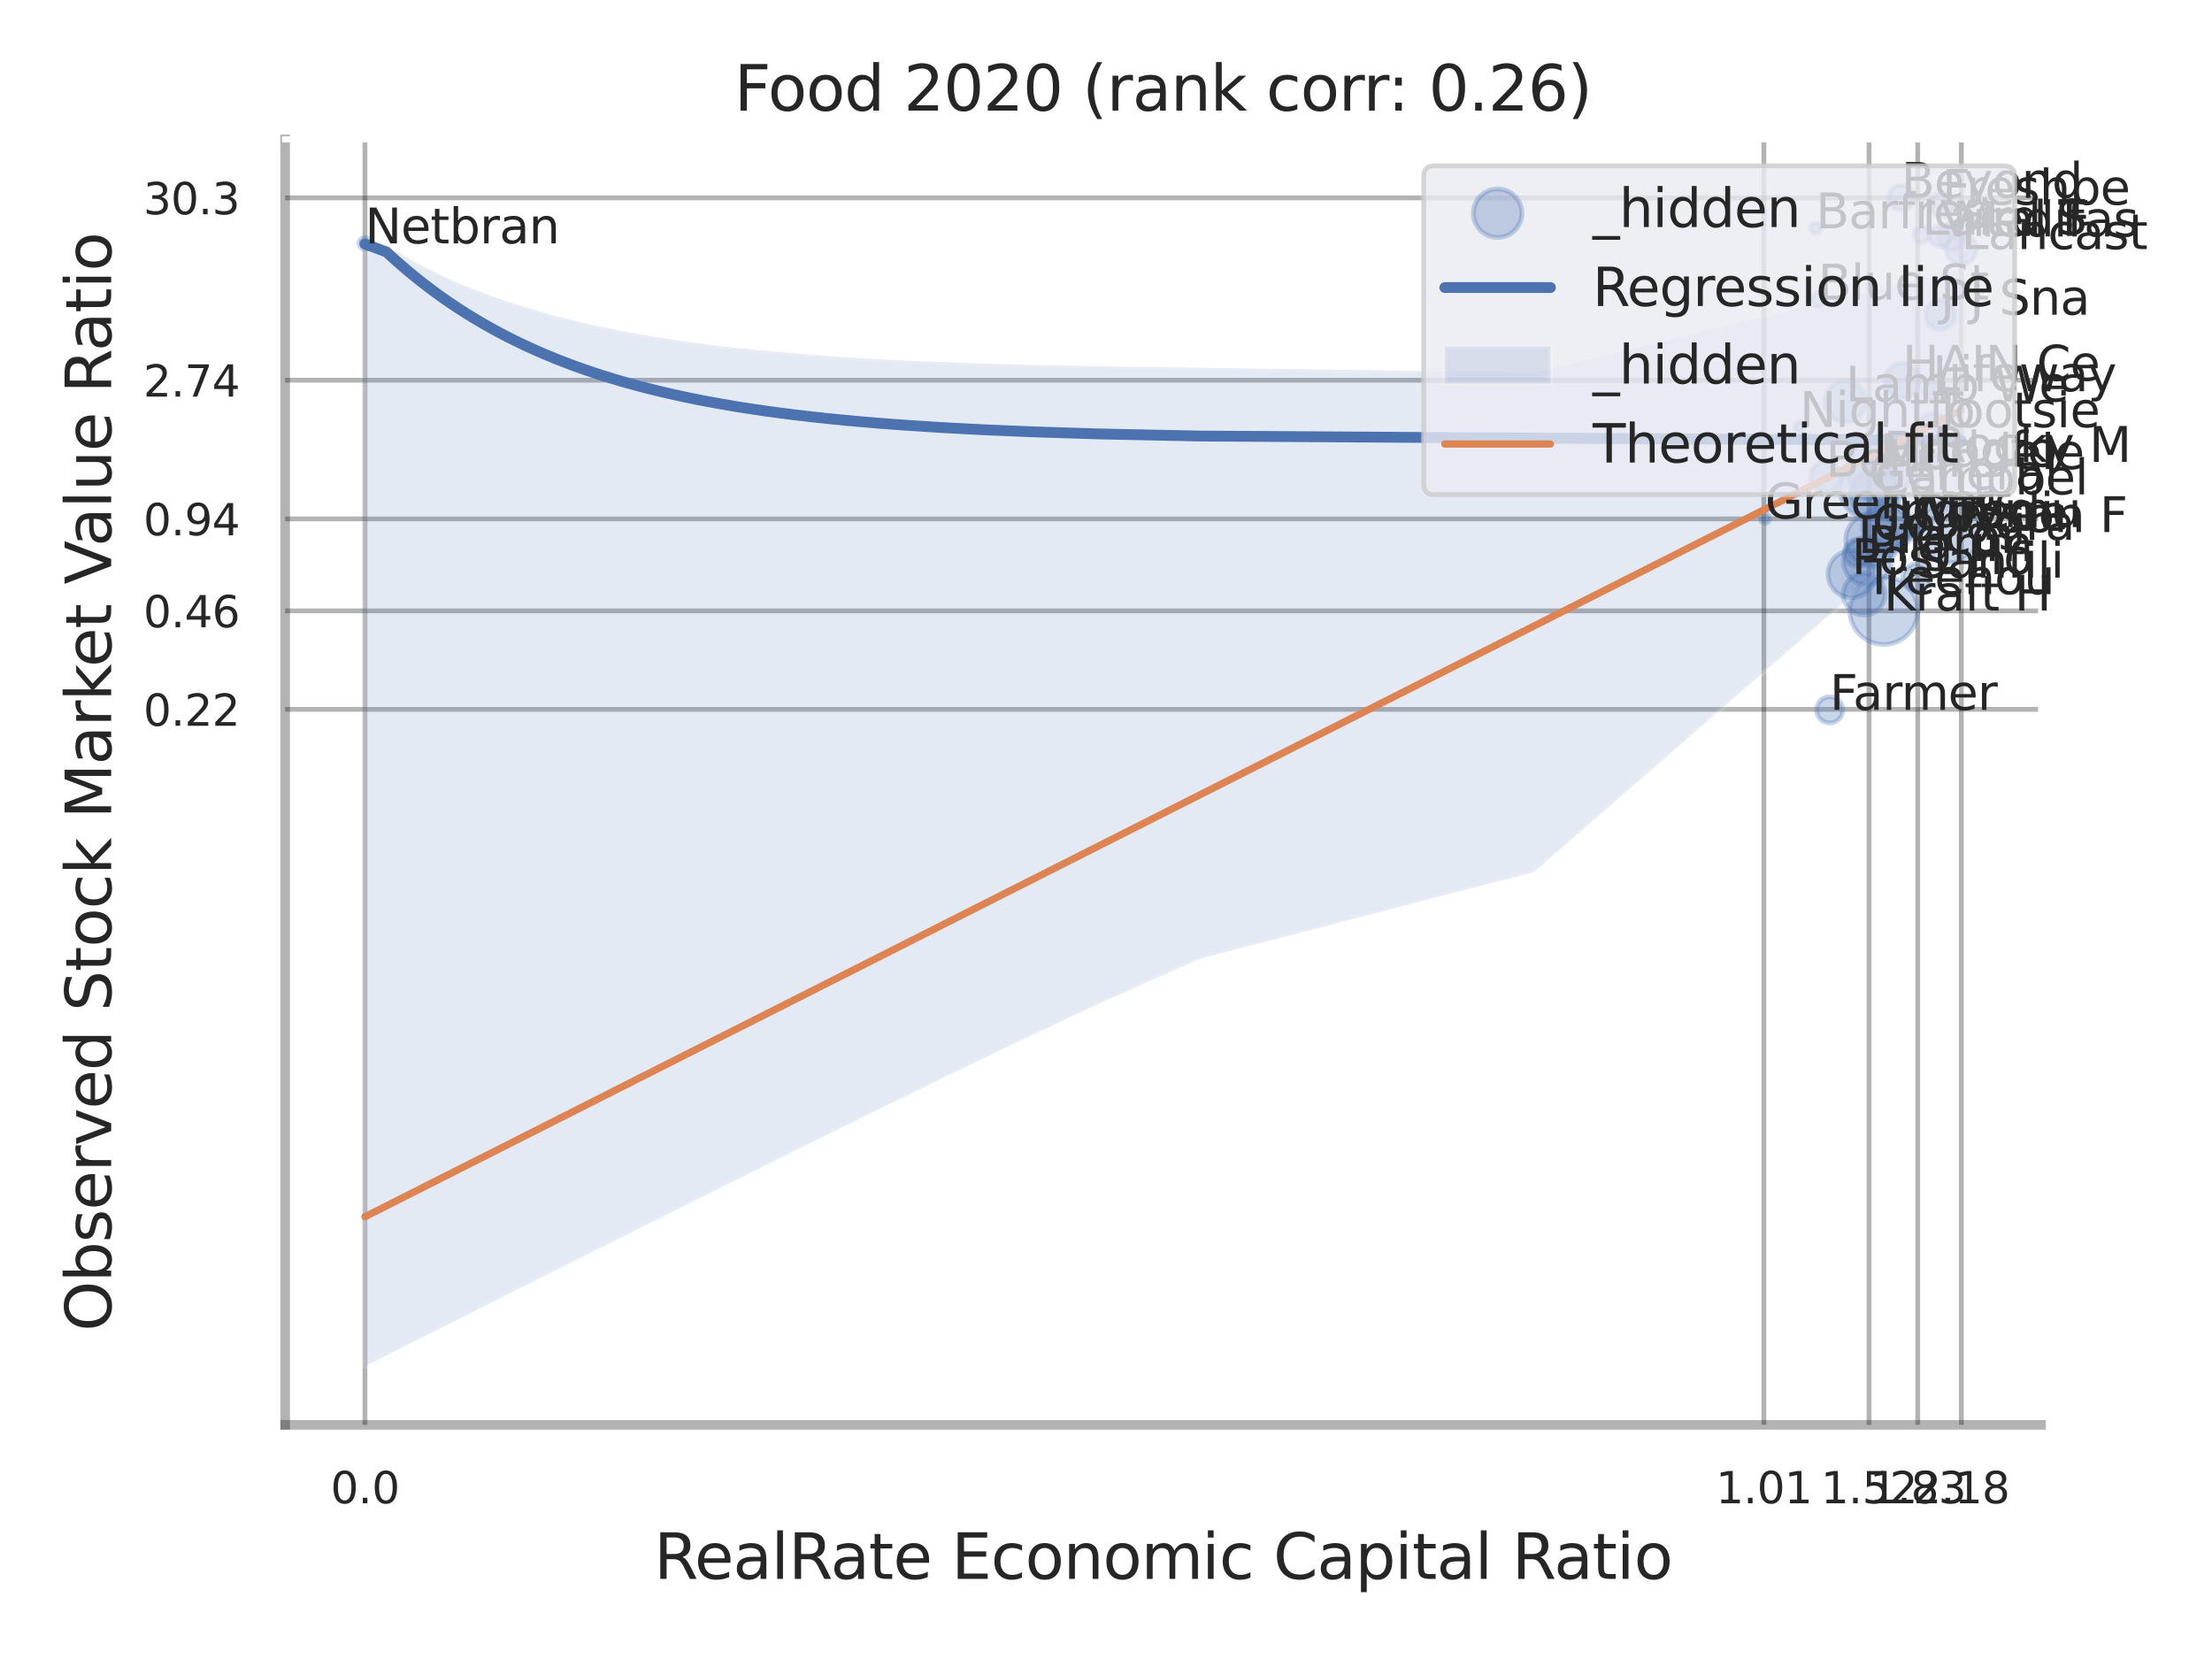 <?xml version="1.0" encoding="utf-8" standalone="no"?>
<!DOCTYPE svg PUBLIC "-//W3C//DTD SVG 1.1//EN"
  "http://www.w3.org/Graphics/SVG/1.1/DTD/svg11.dtd">
<svg xmlns:xlink="http://www.w3.org/1999/xlink" width="460.8pt" height="345.6pt" viewBox="0 0 460.8 345.6" xmlns="http://www.w3.org/2000/svg" version="1.1">
 <defs>
  <style type="text/css">*{stroke-linejoin: round; stroke-linecap: butt}</style>
 </defs>
 <g id="figure_1">
  <g id="patch_1">
   <path d="M 0 345.6 
L 460.8 345.6 
L 460.8 0 
L 0 0 
z
" style="fill: #ffffff"/>
  </g>
  <g id="axes_1">
   <g id="patch_2">
    <path d="M 59.4 296.82 
L 425.193 296.82 
L 425.193 29.04 
L 59.4 29.04 
z
" style="fill: #ffffff"/>
   </g>
   <g id="matplotlib.axis_1">
    <g id="xtick_1">
     <g id="line2d_1">
      <path d="M 76.026 296.82 
L 76.026 29.04 
" clip-path="url(#p887dd572ed)" style="fill: none; stroke: #000000; stroke-opacity: 0.3; stroke-linecap: round"/>
     </g>
     <g id="text_1">
      <!-- 0.0 -->
      <g style="fill: #262626" transform="translate(68.87 313.159) scale(0.09 -0.09)">
       <defs>
        <path id="DejaVuSans-30" d="M 2034 4250 
Q 1547 4250 1301 3770 
Q 1056 3291 1056 2328 
Q 1056 1369 1301 889 
Q 1547 409 2034 409 
Q 2525 409 2770 889 
Q 3016 1369 3016 2328 
Q 3016 3291 2770 3770 
Q 2525 4250 2034 4250 
z
M 2034 4750 
Q 2819 4750 3233 4129 
Q 3647 3509 3647 2328 
Q 3647 1150 3233 529 
Q 2819 -91 2034 -91 
Q 1250 -91 836 529 
Q 422 1150 422 2328 
Q 422 3509 836 4129 
Q 1250 4750 2034 4750 
z
" transform="scale(0.016)"/>
        <path id="DejaVuSans-2e" d="M 684 794 
L 1344 794 
L 1344 0 
L 684 0 
L 684 794 
z
" transform="scale(0.016)"/>
       </defs>
       <use xlink:href="#DejaVuSans-30"/>
       <use xlink:href="#DejaVuSans-2e" transform="translate(63.623 0)"/>
       <use xlink:href="#DejaVuSans-30" transform="translate(95.41 0)"/>
      </g>
     </g>
    </g>
    <g id="xtick_2">
     <g id="line2d_2">
      <path d="M 367.451 296.82 
L 367.451 29.04 
" clip-path="url(#p887dd572ed)" style="fill: none; stroke: #000000; stroke-opacity: 0.3; stroke-linecap: round"/>
     </g>
     <g id="text_2">
      <!-- 1.01 -->
      <g style="fill: #262626" transform="translate(357.432 313.159) scale(0.09 -0.09)">
       <defs>
        <path id="DejaVuSans-31" d="M 794 531 
L 1825 531 
L 1825 4091 
L 703 3866 
L 703 4441 
L 1819 4666 
L 2450 4666 
L 2450 531 
L 3481 531 
L 3481 0 
L 794 0 
L 794 531 
z
" transform="scale(0.016)"/>
       </defs>
       <use xlink:href="#DejaVuSans-31"/>
       <use xlink:href="#DejaVuSans-2e" transform="translate(63.623 0)"/>
       <use xlink:href="#DejaVuSans-30" transform="translate(95.41 0)"/>
       <use xlink:href="#DejaVuSans-31" transform="translate(159.033 0)"/>
      </g>
     </g>
    </g>
    <g id="xtick_3">
     <g id="line2d_3">
      <path d="M 389.353 296.82 
L 389.353 29.04 
" clip-path="url(#p887dd572ed)" style="fill: none; stroke: #000000; stroke-opacity: 0.3; stroke-linecap: round"/>
     </g>
     <g id="text_3">
      <!-- 1.52 -->
      <g style="fill: #262626" transform="translate(379.333 313.159) scale(0.09 -0.09)">
       <defs>
        <path id="DejaVuSans-35" d="M 691 4666 
L 3169 4666 
L 3169 4134 
L 1269 4134 
L 1269 2991 
Q 1406 3038 1543 3061 
Q 1681 3084 1819 3084 
Q 2600 3084 3056 2656 
Q 3513 2228 3513 1497 
Q 3513 744 3044 326 
Q 2575 -91 1722 -91 
Q 1428 -91 1123 -41 
Q 819 9 494 109 
L 494 744 
Q 775 591 1075 516 
Q 1375 441 1709 441 
Q 2250 441 2565 725 
Q 2881 1009 2881 1497 
Q 2881 1984 2565 2268 
Q 2250 2553 1709 2553 
Q 1456 2553 1204 2497 
Q 953 2441 691 2322 
L 691 4666 
z
" transform="scale(0.016)"/>
        <path id="DejaVuSans-32" d="M 1228 531 
L 3431 531 
L 3431 0 
L 469 0 
L 469 531 
Q 828 903 1448 1529 
Q 2069 2156 2228 2338 
Q 2531 2678 2651 2914 
Q 2772 3150 2772 3378 
Q 2772 3750 2511 3984 
Q 2250 4219 1831 4219 
Q 1534 4219 1204 4116 
Q 875 4013 500 3803 
L 500 4441 
Q 881 4594 1212 4672 
Q 1544 4750 1819 4750 
Q 2544 4750 2975 4387 
Q 3406 4025 3406 3419 
Q 3406 3131 3298 2873 
Q 3191 2616 2906 2266 
Q 2828 2175 2409 1742 
Q 1991 1309 1228 531 
z
" transform="scale(0.016)"/>
       </defs>
       <use xlink:href="#DejaVuSans-31"/>
       <use xlink:href="#DejaVuSans-2e" transform="translate(63.623 0)"/>
       <use xlink:href="#DejaVuSans-35" transform="translate(95.41 0)"/>
       <use xlink:href="#DejaVuSans-32" transform="translate(159.033 0)"/>
      </g>
     </g>
    </g>
    <g id="xtick_4">
     <g id="line2d_4">
      <path d="M 399.502 296.82 
L 399.502 29.04 
" clip-path="url(#p887dd572ed)" style="fill: none; stroke: #000000; stroke-opacity: 0.3; stroke-linecap: round"/>
     </g>
     <g id="text_4">
      <!-- 1.83 -->
      <g style="fill: #262626" transform="translate(389.482 313.159) scale(0.09 -0.09)">
       <defs>
        <path id="DejaVuSans-38" d="M 2034 2216 
Q 1584 2216 1326 1975 
Q 1069 1734 1069 1313 
Q 1069 891 1326 650 
Q 1584 409 2034 409 
Q 2484 409 2743 651 
Q 3003 894 3003 1313 
Q 3003 1734 2745 1975 
Q 2488 2216 2034 2216 
z
M 1403 2484 
Q 997 2584 770 2862 
Q 544 3141 544 3541 
Q 544 4100 942 4425 
Q 1341 4750 2034 4750 
Q 2731 4750 3128 4425 
Q 3525 4100 3525 3541 
Q 3525 3141 3298 2862 
Q 3072 2584 2669 2484 
Q 3125 2378 3379 2068 
Q 3634 1759 3634 1313 
Q 3634 634 3220 271 
Q 2806 -91 2034 -91 
Q 1263 -91 848 271 
Q 434 634 434 1313 
Q 434 1759 690 2068 
Q 947 2378 1403 2484 
z
M 1172 3481 
Q 1172 3119 1398 2916 
Q 1625 2713 2034 2713 
Q 2441 2713 2670 2916 
Q 2900 3119 2900 3481 
Q 2900 3844 2670 4047 
Q 2441 4250 2034 4250 
Q 1625 4250 1398 4047 
Q 1172 3844 1172 3481 
z
" transform="scale(0.016)"/>
        <path id="DejaVuSans-33" d="M 2597 2516 
Q 3050 2419 3304 2112 
Q 3559 1806 3559 1356 
Q 3559 666 3084 287 
Q 2609 -91 1734 -91 
Q 1441 -91 1130 -33 
Q 819 25 488 141 
L 488 750 
Q 750 597 1062 519 
Q 1375 441 1716 441 
Q 2309 441 2620 675 
Q 2931 909 2931 1356 
Q 2931 1769 2642 2001 
Q 2353 2234 1838 2234 
L 1294 2234 
L 1294 2753 
L 1863 2753 
Q 2328 2753 2575 2939 
Q 2822 3125 2822 3475 
Q 2822 3834 2567 4026 
Q 2313 4219 1838 4219 
Q 1578 4219 1281 4162 
Q 984 4106 628 3988 
L 628 4550 
Q 988 4650 1302 4700 
Q 1616 4750 1894 4750 
Q 2613 4750 3031 4423 
Q 3450 4097 3450 3541 
Q 3450 3153 3228 2886 
Q 3006 2619 2597 2516 
z
" transform="scale(0.016)"/>
       </defs>
       <use xlink:href="#DejaVuSans-31"/>
       <use xlink:href="#DejaVuSans-2e" transform="translate(63.623 0)"/>
       <use xlink:href="#DejaVuSans-38" transform="translate(95.41 0)"/>
       <use xlink:href="#DejaVuSans-33" transform="translate(159.033 0)"/>
      </g>
     </g>
    </g>
    <g id="xtick_5">
     <g id="line2d_5">
      <path d="M 408.583 296.82 
L 408.583 29.04 
" clip-path="url(#p887dd572ed)" style="fill: none; stroke: #000000; stroke-opacity: 0.3; stroke-linecap: round"/>
     </g>
     <g id="text_5">
      <!-- 2.18 -->
      <g style="fill: #262626" transform="translate(398.563 313.159) scale(0.09 -0.09)">
       <use xlink:href="#DejaVuSans-32"/>
       <use xlink:href="#DejaVuSans-2e" transform="translate(63.623 0)"/>
       <use xlink:href="#DejaVuSans-31" transform="translate(95.41 0)"/>
       <use xlink:href="#DejaVuSans-38" transform="translate(159.033 0)"/>
      </g>
     </g>
    </g>
    <g id="xtick_6"/>
    <g id="xtick_7"/>
    <g id="xtick_8"/>
    <g id="xtick_9"/>
    <g id="text_6">
     <!-- RealRate Economic Capital Ratio -->
     <g style="fill: #262626" transform="translate(136.243 328.908) scale(0.13 -0.13)">
      <defs>
       <path id="DejaVuSans-52" d="M 2841 2188 
Q 3044 2119 3236 1894 
Q 3428 1669 3622 1275 
L 4263 0 
L 3584 0 
L 2988 1197 
Q 2756 1666 2539 1819 
Q 2322 1972 1947 1972 
L 1259 1972 
L 1259 0 
L 628 0 
L 628 4666 
L 2053 4666 
Q 2853 4666 3247 4331 
Q 3641 3997 3641 3322 
Q 3641 2881 3436 2590 
Q 3231 2300 2841 2188 
z
M 1259 4147 
L 1259 2491 
L 2053 2491 
Q 2509 2491 2742 2702 
Q 2975 2913 2975 3322 
Q 2975 3731 2742 3939 
Q 2509 4147 2053 4147 
L 1259 4147 
z
" transform="scale(0.016)"/>
       <path id="DejaVuSans-65" d="M 3597 1894 
L 3597 1613 
L 953 1613 
Q 991 1019 1311 708 
Q 1631 397 2203 397 
Q 2534 397 2845 478 
Q 3156 559 3463 722 
L 3463 178 
Q 3153 47 2828 -22 
Q 2503 -91 2169 -91 
Q 1331 -91 842 396 
Q 353 884 353 1716 
Q 353 2575 817 3079 
Q 1281 3584 2069 3584 
Q 2775 3584 3186 3129 
Q 3597 2675 3597 1894 
z
M 3022 2063 
Q 3016 2534 2758 2815 
Q 2500 3097 2075 3097 
Q 1594 3097 1305 2825 
Q 1016 2553 972 2059 
L 3022 2063 
z
" transform="scale(0.016)"/>
       <path id="DejaVuSans-61" d="M 2194 1759 
Q 1497 1759 1228 1600 
Q 959 1441 959 1056 
Q 959 750 1161 570 
Q 1363 391 1709 391 
Q 2188 391 2477 730 
Q 2766 1069 2766 1631 
L 2766 1759 
L 2194 1759 
z
M 3341 1997 
L 3341 0 
L 2766 0 
L 2766 531 
Q 2569 213 2275 61 
Q 1981 -91 1556 -91 
Q 1019 -91 701 211 
Q 384 513 384 1019 
Q 384 1609 779 1909 
Q 1175 2209 1959 2209 
L 2766 2209 
L 2766 2266 
Q 2766 2663 2505 2880 
Q 2244 3097 1772 3097 
Q 1472 3097 1187 3025 
Q 903 2953 641 2809 
L 641 3341 
Q 956 3463 1253 3523 
Q 1550 3584 1831 3584 
Q 2591 3584 2966 3190 
Q 3341 2797 3341 1997 
z
" transform="scale(0.016)"/>
       <path id="DejaVuSans-6c" d="M 603 4863 
L 1178 4863 
L 1178 0 
L 603 0 
L 603 4863 
z
" transform="scale(0.016)"/>
       <path id="DejaVuSans-74" d="M 1172 4494 
L 1172 3500 
L 2356 3500 
L 2356 3053 
L 1172 3053 
L 1172 1153 
Q 1172 725 1289 603 
Q 1406 481 1766 481 
L 2356 481 
L 2356 0 
L 1766 0 
Q 1100 0 847 248 
Q 594 497 594 1153 
L 594 3053 
L 172 3053 
L 172 3500 
L 594 3500 
L 594 4494 
L 1172 4494 
z
" transform="scale(0.016)"/>
       <path id="DejaVuSans-20" transform="scale(0.016)"/>
       <path id="DejaVuSans-45" d="M 628 4666 
L 3578 4666 
L 3578 4134 
L 1259 4134 
L 1259 2753 
L 3481 2753 
L 3481 2222 
L 1259 2222 
L 1259 531 
L 3634 531 
L 3634 0 
L 628 0 
L 628 4666 
z
" transform="scale(0.016)"/>
       <path id="DejaVuSans-63" d="M 3122 3366 
L 3122 2828 
Q 2878 2963 2633 3030 
Q 2388 3097 2138 3097 
Q 1578 3097 1268 2742 
Q 959 2388 959 1747 
Q 959 1106 1268 751 
Q 1578 397 2138 397 
Q 2388 397 2633 464 
Q 2878 531 3122 666 
L 3122 134 
Q 2881 22 2623 -34 
Q 2366 -91 2075 -91 
Q 1284 -91 818 406 
Q 353 903 353 1747 
Q 353 2603 823 3093 
Q 1294 3584 2113 3584 
Q 2378 3584 2631 3529 
Q 2884 3475 3122 3366 
z
" transform="scale(0.016)"/>
       <path id="DejaVuSans-6f" d="M 1959 3097 
Q 1497 3097 1228 2736 
Q 959 2375 959 1747 
Q 959 1119 1226 758 
Q 1494 397 1959 397 
Q 2419 397 2687 759 
Q 2956 1122 2956 1747 
Q 2956 2369 2687 2733 
Q 2419 3097 1959 3097 
z
M 1959 3584 
Q 2709 3584 3137 3096 
Q 3566 2609 3566 1747 
Q 3566 888 3137 398 
Q 2709 -91 1959 -91 
Q 1206 -91 779 398 
Q 353 888 353 1747 
Q 353 2609 779 3096 
Q 1206 3584 1959 3584 
z
" transform="scale(0.016)"/>
       <path id="DejaVuSans-6e" d="M 3513 2113 
L 3513 0 
L 2938 0 
L 2938 2094 
Q 2938 2591 2744 2837 
Q 2550 3084 2163 3084 
Q 1697 3084 1428 2787 
Q 1159 2491 1159 1978 
L 1159 0 
L 581 0 
L 581 3500 
L 1159 3500 
L 1159 2956 
Q 1366 3272 1645 3428 
Q 1925 3584 2291 3584 
Q 2894 3584 3203 3211 
Q 3513 2838 3513 2113 
z
" transform="scale(0.016)"/>
       <path id="DejaVuSans-6d" d="M 3328 2828 
Q 3544 3216 3844 3400 
Q 4144 3584 4550 3584 
Q 5097 3584 5394 3201 
Q 5691 2819 5691 2113 
L 5691 0 
L 5113 0 
L 5113 2094 
Q 5113 2597 4934 2840 
Q 4756 3084 4391 3084 
Q 3944 3084 3684 2787 
Q 3425 2491 3425 1978 
L 3425 0 
L 2847 0 
L 2847 2094 
Q 2847 2600 2669 2842 
Q 2491 3084 2119 3084 
Q 1678 3084 1418 2786 
Q 1159 2488 1159 1978 
L 1159 0 
L 581 0 
L 581 3500 
L 1159 3500 
L 1159 2956 
Q 1356 3278 1631 3431 
Q 1906 3584 2284 3584 
Q 2666 3584 2933 3390 
Q 3200 3197 3328 2828 
z
" transform="scale(0.016)"/>
       <path id="DejaVuSans-69" d="M 603 3500 
L 1178 3500 
L 1178 0 
L 603 0 
L 603 3500 
z
M 603 4863 
L 1178 4863 
L 1178 4134 
L 603 4134 
L 603 4863 
z
" transform="scale(0.016)"/>
       <path id="DejaVuSans-43" d="M 4122 4306 
L 4122 3641 
Q 3803 3938 3442 4084 
Q 3081 4231 2675 4231 
Q 1875 4231 1450 3742 
Q 1025 3253 1025 2328 
Q 1025 1406 1450 917 
Q 1875 428 2675 428 
Q 3081 428 3442 575 
Q 3803 722 4122 1019 
L 4122 359 
Q 3791 134 3420 21 
Q 3050 -91 2638 -91 
Q 1578 -91 968 557 
Q 359 1206 359 2328 
Q 359 3453 968 4101 
Q 1578 4750 2638 4750 
Q 3056 4750 3426 4639 
Q 3797 4528 4122 4306 
z
" transform="scale(0.016)"/>
       <path id="DejaVuSans-70" d="M 1159 525 
L 1159 -1331 
L 581 -1331 
L 581 3500 
L 1159 3500 
L 1159 2969 
Q 1341 3281 1617 3432 
Q 1894 3584 2278 3584 
Q 2916 3584 3314 3078 
Q 3713 2572 3713 1747 
Q 3713 922 3314 415 
Q 2916 -91 2278 -91 
Q 1894 -91 1617 61 
Q 1341 213 1159 525 
z
M 3116 1747 
Q 3116 2381 2855 2742 
Q 2594 3103 2138 3103 
Q 1681 3103 1420 2742 
Q 1159 2381 1159 1747 
Q 1159 1113 1420 752 
Q 1681 391 2138 391 
Q 2594 391 2855 752 
Q 3116 1113 3116 1747 
z
" transform="scale(0.016)"/>
      </defs>
      <use xlink:href="#DejaVuSans-52"/>
      <use xlink:href="#DejaVuSans-65" transform="translate(64.982 0)"/>
      <use xlink:href="#DejaVuSans-61" transform="translate(126.506 0)"/>
      <use xlink:href="#DejaVuSans-6c" transform="translate(187.785 0)"/>
      <use xlink:href="#DejaVuSans-52" transform="translate(215.568 0)"/>
      <use xlink:href="#DejaVuSans-61" transform="translate(282.801 0)"/>
      <use xlink:href="#DejaVuSans-74" transform="translate(344.08 0)"/>
      <use xlink:href="#DejaVuSans-65" transform="translate(383.289 0)"/>
      <use xlink:href="#DejaVuSans-20" transform="translate(444.812 0)"/>
      <use xlink:href="#DejaVuSans-45" transform="translate(476.6 0)"/>
      <use xlink:href="#DejaVuSans-63" transform="translate(539.783 0)"/>
      <use xlink:href="#DejaVuSans-6f" transform="translate(594.764 0)"/>
      <use xlink:href="#DejaVuSans-6e" transform="translate(655.945 0)"/>
      <use xlink:href="#DejaVuSans-6f" transform="translate(719.324 0)"/>
      <use xlink:href="#DejaVuSans-6d" transform="translate(780.506 0)"/>
      <use xlink:href="#DejaVuSans-69" transform="translate(877.918 0)"/>
      <use xlink:href="#DejaVuSans-63" transform="translate(905.701 0)"/>
      <use xlink:href="#DejaVuSans-20" transform="translate(960.682 0)"/>
      <use xlink:href="#DejaVuSans-43" transform="translate(992.469 0)"/>
      <use xlink:href="#DejaVuSans-61" transform="translate(1062.293 0)"/>
      <use xlink:href="#DejaVuSans-70" transform="translate(1123.572 0)"/>
      <use xlink:href="#DejaVuSans-69" transform="translate(1187.049 0)"/>
      <use xlink:href="#DejaVuSans-74" transform="translate(1214.832 0)"/>
      <use xlink:href="#DejaVuSans-61" transform="translate(1254.041 0)"/>
      <use xlink:href="#DejaVuSans-6c" transform="translate(1315.32 0)"/>
      <use xlink:href="#DejaVuSans-20" transform="translate(1343.104 0)"/>
      <use xlink:href="#DejaVuSans-52" transform="translate(1374.891 0)"/>
      <use xlink:href="#DejaVuSans-61" transform="translate(1442.123 0)"/>
      <use xlink:href="#DejaVuSans-74" transform="translate(1503.402 0)"/>
      <use xlink:href="#DejaVuSans-69" transform="translate(1542.611 0)"/>
      <use xlink:href="#DejaVuSans-6f" transform="translate(1570.395 0)"/>
     </g>
    </g>
   </g>
   <g id="matplotlib.axis_2">
    <g id="ytick_1">
     <g id="line2d_6">
      <path d="M 59.4 147.772 
L 425.193 147.772 
" clip-path="url(#p887dd572ed)" style="fill: none; stroke: #000000; stroke-opacity: 0.3; stroke-linecap: round"/>
     </g>
     <g id="text_7">
      <!-- 0.22 -->
      <g style="fill: #262626" transform="translate(29.861 151.191) scale(0.09 -0.09)">
       <use xlink:href="#DejaVuSans-30"/>
       <use xlink:href="#DejaVuSans-2e" transform="translate(63.623 0)"/>
       <use xlink:href="#DejaVuSans-32" transform="translate(95.41 0)"/>
       <use xlink:href="#DejaVuSans-32" transform="translate(159.033 0)"/>
      </g>
     </g>
    </g>
    <g id="ytick_2">
     <g id="line2d_7">
      <path d="M 59.4 127.256 
L 425.193 127.256 
" clip-path="url(#p887dd572ed)" style="fill: none; stroke: #000000; stroke-opacity: 0.3; stroke-linecap: round"/>
     </g>
     <g id="text_8">
      <!-- 0.46 -->
      <g style="fill: #262626" transform="translate(29.861 130.675) scale(0.09 -0.09)">
       <defs>
        <path id="DejaVuSans-34" d="M 2419 4116 
L 825 1625 
L 2419 1625 
L 2419 4116 
z
M 2253 4666 
L 3047 4666 
L 3047 1625 
L 3713 1625 
L 3713 1100 
L 3047 1100 
L 3047 0 
L 2419 0 
L 2419 1100 
L 313 1100 
L 313 1709 
L 2253 4666 
z
" transform="scale(0.016)"/>
        <path id="DejaVuSans-36" d="M 2113 2584 
Q 1688 2584 1439 2293 
Q 1191 2003 1191 1497 
Q 1191 994 1439 701 
Q 1688 409 2113 409 
Q 2538 409 2786 701 
Q 3034 994 3034 1497 
Q 3034 2003 2786 2293 
Q 2538 2584 2113 2584 
z
M 3366 4563 
L 3366 3988 
Q 3128 4100 2886 4159 
Q 2644 4219 2406 4219 
Q 1781 4219 1451 3797 
Q 1122 3375 1075 2522 
Q 1259 2794 1537 2939 
Q 1816 3084 2150 3084 
Q 2853 3084 3261 2657 
Q 3669 2231 3669 1497 
Q 3669 778 3244 343 
Q 2819 -91 2113 -91 
Q 1303 -91 875 529 
Q 447 1150 447 2328 
Q 447 3434 972 4092 
Q 1497 4750 2381 4750 
Q 2619 4750 2861 4703 
Q 3103 4656 3366 4563 
z
" transform="scale(0.016)"/>
       </defs>
       <use xlink:href="#DejaVuSans-30"/>
       <use xlink:href="#DejaVuSans-2e" transform="translate(63.623 0)"/>
       <use xlink:href="#DejaVuSans-34" transform="translate(95.41 0)"/>
       <use xlink:href="#DejaVuSans-36" transform="translate(159.033 0)"/>
      </g>
     </g>
    </g>
    <g id="ytick_3">
     <g id="line2d_8">
      <path d="M 59.4 108.089 
L 425.193 108.089 
" clip-path="url(#p887dd572ed)" style="fill: none; stroke: #000000; stroke-opacity: 0.3; stroke-linecap: round"/>
     </g>
     <g id="text_9">
      <!-- 0.94 -->
      <g style="fill: #262626" transform="translate(29.861 111.508) scale(0.09 -0.09)">
       <defs>
        <path id="DejaVuSans-39" d="M 703 97 
L 703 672 
Q 941 559 1184 500 
Q 1428 441 1663 441 
Q 2288 441 2617 861 
Q 2947 1281 2994 2138 
Q 2813 1869 2534 1725 
Q 2256 1581 1919 1581 
Q 1219 1581 811 2004 
Q 403 2428 403 3163 
Q 403 3881 828 4315 
Q 1253 4750 1959 4750 
Q 2769 4750 3195 4129 
Q 3622 3509 3622 2328 
Q 3622 1225 3098 567 
Q 2575 -91 1691 -91 
Q 1453 -91 1209 -44 
Q 966 3 703 97 
z
M 1959 2075 
Q 2384 2075 2632 2365 
Q 2881 2656 2881 3163 
Q 2881 3666 2632 3958 
Q 2384 4250 1959 4250 
Q 1534 4250 1286 3958 
Q 1038 3666 1038 3163 
Q 1038 2656 1286 2365 
Q 1534 2075 1959 2075 
z
" transform="scale(0.016)"/>
       </defs>
       <use xlink:href="#DejaVuSans-30"/>
       <use xlink:href="#DejaVuSans-2e" transform="translate(63.623 0)"/>
       <use xlink:href="#DejaVuSans-39" transform="translate(95.41 0)"/>
       <use xlink:href="#DejaVuSans-34" transform="translate(159.033 0)"/>
      </g>
     </g>
    </g>
    <g id="ytick_4">
     <g id="line2d_9">
      <path d="M 59.4 79.204 
L 425.193 79.204 
" clip-path="url(#p887dd572ed)" style="fill: none; stroke: #000000; stroke-opacity: 0.3; stroke-linecap: round"/>
     </g>
     <g id="text_10">
      <!-- 2.74 -->
      <g style="fill: #262626" transform="translate(29.861 82.624) scale(0.09 -0.09)">
       <defs>
        <path id="DejaVuSans-37" d="M 525 4666 
L 3525 4666 
L 3525 4397 
L 1831 0 
L 1172 0 
L 2766 4134 
L 525 4134 
L 525 4666 
z
" transform="scale(0.016)"/>
       </defs>
       <use xlink:href="#DejaVuSans-32"/>
       <use xlink:href="#DejaVuSans-2e" transform="translate(63.623 0)"/>
       <use xlink:href="#DejaVuSans-37" transform="translate(95.41 0)"/>
       <use xlink:href="#DejaVuSans-34" transform="translate(159.033 0)"/>
      </g>
     </g>
    </g>
    <g id="ytick_5">
     <g id="line2d_10">
      <path d="M 59.4 41.22 
L 425.193 41.22 
" clip-path="url(#p887dd572ed)" style="fill: none; stroke: #000000; stroke-opacity: 0.3; stroke-linecap: round"/>
     </g>
     <g id="text_11">
      <!-- 30.3 -->
      <g style="fill: #262626" transform="translate(29.861 44.639) scale(0.09 -0.09)">
       <use xlink:href="#DejaVuSans-33"/>
       <use xlink:href="#DejaVuSans-30" transform="translate(63.623 0)"/>
       <use xlink:href="#DejaVuSans-2e" transform="translate(127.246 0)"/>
       <use xlink:href="#DejaVuSans-33" transform="translate(159.033 0)"/>
      </g>
     </g>
    </g>
    <g id="ytick_6"/>
    <g id="ytick_7"/>
    <g id="ytick_8"/>
    <g id="ytick_9"/>
    <g id="ytick_10"/>
    <g id="ytick_11"/>
    <g id="text_12">
     <!-- Observed Stock Market Value Ratio -->
     <g style="fill: #262626" transform="translate(23.157 277.332) rotate(-90) scale(0.13 -0.13)">
      <defs>
       <path id="DejaVuSans-4f" d="M 2522 4238 
Q 1834 4238 1429 3725 
Q 1025 3213 1025 2328 
Q 1025 1447 1429 934 
Q 1834 422 2522 422 
Q 3209 422 3611 934 
Q 4013 1447 4013 2328 
Q 4013 3213 3611 3725 
Q 3209 4238 2522 4238 
z
M 2522 4750 
Q 3503 4750 4090 4092 
Q 4678 3434 4678 2328 
Q 4678 1225 4090 567 
Q 3503 -91 2522 -91 
Q 1538 -91 948 565 
Q 359 1222 359 2328 
Q 359 3434 948 4092 
Q 1538 4750 2522 4750 
z
" transform="scale(0.016)"/>
       <path id="DejaVuSans-62" d="M 3116 1747 
Q 3116 2381 2855 2742 
Q 2594 3103 2138 3103 
Q 1681 3103 1420 2742 
Q 1159 2381 1159 1747 
Q 1159 1113 1420 752 
Q 1681 391 2138 391 
Q 2594 391 2855 752 
Q 3116 1113 3116 1747 
z
M 1159 2969 
Q 1341 3281 1617 3432 
Q 1894 3584 2278 3584 
Q 2916 3584 3314 3078 
Q 3713 2572 3713 1747 
Q 3713 922 3314 415 
Q 2916 -91 2278 -91 
Q 1894 -91 1617 61 
Q 1341 213 1159 525 
L 1159 0 
L 581 0 
L 581 4863 
L 1159 4863 
L 1159 2969 
z
" transform="scale(0.016)"/>
       <path id="DejaVuSans-73" d="M 2834 3397 
L 2834 2853 
Q 2591 2978 2328 3040 
Q 2066 3103 1784 3103 
Q 1356 3103 1142 2972 
Q 928 2841 928 2578 
Q 928 2378 1081 2264 
Q 1234 2150 1697 2047 
L 1894 2003 
Q 2506 1872 2764 1633 
Q 3022 1394 3022 966 
Q 3022 478 2636 193 
Q 2250 -91 1575 -91 
Q 1294 -91 989 -36 
Q 684 19 347 128 
L 347 722 
Q 666 556 975 473 
Q 1284 391 1588 391 
Q 1994 391 2212 530 
Q 2431 669 2431 922 
Q 2431 1156 2273 1281 
Q 2116 1406 1581 1522 
L 1381 1569 
Q 847 1681 609 1914 
Q 372 2147 372 2553 
Q 372 3047 722 3315 
Q 1072 3584 1716 3584 
Q 2034 3584 2315 3537 
Q 2597 3491 2834 3397 
z
" transform="scale(0.016)"/>
       <path id="DejaVuSans-72" d="M 2631 2963 
Q 2534 3019 2420 3045 
Q 2306 3072 2169 3072 
Q 1681 3072 1420 2755 
Q 1159 2438 1159 1844 
L 1159 0 
L 581 0 
L 581 3500 
L 1159 3500 
L 1159 2956 
Q 1341 3275 1631 3429 
Q 1922 3584 2338 3584 
Q 2397 3584 2469 3576 
Q 2541 3569 2628 3553 
L 2631 2963 
z
" transform="scale(0.016)"/>
       <path id="DejaVuSans-76" d="M 191 3500 
L 800 3500 
L 1894 563 
L 2988 3500 
L 3597 3500 
L 2284 0 
L 1503 0 
L 191 3500 
z
" transform="scale(0.016)"/>
       <path id="DejaVuSans-64" d="M 2906 2969 
L 2906 4863 
L 3481 4863 
L 3481 0 
L 2906 0 
L 2906 525 
Q 2725 213 2448 61 
Q 2172 -91 1784 -91 
Q 1150 -91 751 415 
Q 353 922 353 1747 
Q 353 2572 751 3078 
Q 1150 3584 1784 3584 
Q 2172 3584 2448 3432 
Q 2725 3281 2906 2969 
z
M 947 1747 
Q 947 1113 1208 752 
Q 1469 391 1925 391 
Q 2381 391 2643 752 
Q 2906 1113 2906 1747 
Q 2906 2381 2643 2742 
Q 2381 3103 1925 3103 
Q 1469 3103 1208 2742 
Q 947 2381 947 1747 
z
" transform="scale(0.016)"/>
       <path id="DejaVuSans-53" d="M 3425 4513 
L 3425 3897 
Q 3066 4069 2747 4153 
Q 2428 4238 2131 4238 
Q 1616 4238 1336 4038 
Q 1056 3838 1056 3469 
Q 1056 3159 1242 3001 
Q 1428 2844 1947 2747 
L 2328 2669 
Q 3034 2534 3370 2195 
Q 3706 1856 3706 1288 
Q 3706 609 3251 259 
Q 2797 -91 1919 -91 
Q 1588 -91 1214 -16 
Q 841 59 441 206 
L 441 856 
Q 825 641 1194 531 
Q 1563 422 1919 422 
Q 2459 422 2753 634 
Q 3047 847 3047 1241 
Q 3047 1584 2836 1778 
Q 2625 1972 2144 2069 
L 1759 2144 
Q 1053 2284 737 2584 
Q 422 2884 422 3419 
Q 422 4038 858 4394 
Q 1294 4750 2059 4750 
Q 2388 4750 2728 4690 
Q 3069 4631 3425 4513 
z
" transform="scale(0.016)"/>
       <path id="DejaVuSans-6b" d="M 581 4863 
L 1159 4863 
L 1159 1991 
L 2875 3500 
L 3609 3500 
L 1753 1863 
L 3688 0 
L 2938 0 
L 1159 1709 
L 1159 0 
L 581 0 
L 581 4863 
z
" transform="scale(0.016)"/>
       <path id="DejaVuSans-4d" d="M 628 4666 
L 1569 4666 
L 2759 1491 
L 3956 4666 
L 4897 4666 
L 4897 0 
L 4281 0 
L 4281 4097 
L 3078 897 
L 2444 897 
L 1241 4097 
L 1241 0 
L 628 0 
L 628 4666 
z
" transform="scale(0.016)"/>
       <path id="DejaVuSans-56" d="M 1831 0 
L 50 4666 
L 709 4666 
L 2188 738 
L 3669 4666 
L 4325 4666 
L 2547 0 
L 1831 0 
z
" transform="scale(0.016)"/>
       <path id="DejaVuSans-75" d="M 544 1381 
L 544 3500 
L 1119 3500 
L 1119 1403 
Q 1119 906 1312 657 
Q 1506 409 1894 409 
Q 2359 409 2629 706 
Q 2900 1003 2900 1516 
L 2900 3500 
L 3475 3500 
L 3475 0 
L 2900 0 
L 2900 538 
Q 2691 219 2414 64 
Q 2138 -91 1772 -91 
Q 1169 -91 856 284 
Q 544 659 544 1381 
z
M 1991 3584 
L 1991 3584 
z
" transform="scale(0.016)"/>
      </defs>
      <use xlink:href="#DejaVuSans-4f"/>
      <use xlink:href="#DejaVuSans-62" transform="translate(78.711 0)"/>
      <use xlink:href="#DejaVuSans-73" transform="translate(142.188 0)"/>
      <use xlink:href="#DejaVuSans-65" transform="translate(194.287 0)"/>
      <use xlink:href="#DejaVuSans-72" transform="translate(255.811 0)"/>
      <use xlink:href="#DejaVuSans-76" transform="translate(296.924 0)"/>
      <use xlink:href="#DejaVuSans-65" transform="translate(356.104 0)"/>
      <use xlink:href="#DejaVuSans-64" transform="translate(417.627 0)"/>
      <use xlink:href="#DejaVuSans-20" transform="translate(481.104 0)"/>
      <use xlink:href="#DejaVuSans-53" transform="translate(512.891 0)"/>
      <use xlink:href="#DejaVuSans-74" transform="translate(576.367 0)"/>
      <use xlink:href="#DejaVuSans-6f" transform="translate(615.576 0)"/>
      <use xlink:href="#DejaVuSans-63" transform="translate(676.758 0)"/>
      <use xlink:href="#DejaVuSans-6b" transform="translate(731.738 0)"/>
      <use xlink:href="#DejaVuSans-20" transform="translate(789.648 0)"/>
      <use xlink:href="#DejaVuSans-4d" transform="translate(821.436 0)"/>
      <use xlink:href="#DejaVuSans-61" transform="translate(907.715 0)"/>
      <use xlink:href="#DejaVuSans-72" transform="translate(968.994 0)"/>
      <use xlink:href="#DejaVuSans-6b" transform="translate(1010.107 0)"/>
      <use xlink:href="#DejaVuSans-65" transform="translate(1064.393 0)"/>
      <use xlink:href="#DejaVuSans-74" transform="translate(1125.916 0)"/>
      <use xlink:href="#DejaVuSans-20" transform="translate(1165.125 0)"/>
      <use xlink:href="#DejaVuSans-56" transform="translate(1196.912 0)"/>
      <use xlink:href="#DejaVuSans-61" transform="translate(1257.57 0)"/>
      <use xlink:href="#DejaVuSans-6c" transform="translate(1318.85 0)"/>
      <use xlink:href="#DejaVuSans-75" transform="translate(1346.633 0)"/>
      <use xlink:href="#DejaVuSans-65" transform="translate(1410.012 0)"/>
      <use xlink:href="#DejaVuSans-20" transform="translate(1471.535 0)"/>
      <use xlink:href="#DejaVuSans-52" transform="translate(1503.322 0)"/>
      <use xlink:href="#DejaVuSans-61" transform="translate(1570.555 0)"/>
      <use xlink:href="#DejaVuSans-74" transform="translate(1631.834 0)"/>
      <use xlink:href="#DejaVuSans-69" transform="translate(1671.043 0)"/>
      <use xlink:href="#DejaVuSans-6f" transform="translate(1698.826 0)"/>
     </g>
    </g>
   </g>
   <g id="PathCollection_1">
    <path d="M 392.351 99.451 
C 392.942 99.451 393.51 99.216 393.928 98.797 
C 394.346 98.379 394.581 97.812 394.581 97.22 
C 394.581 96.629 394.346 96.062 393.928 95.644 
C 393.51 95.225 392.942 94.99 392.351 94.99 
C 391.76 94.99 391.192 95.225 390.774 95.644 
C 390.356 96.062 390.121 96.629 390.121 97.22 
C 390.121 97.812 390.356 98.379 390.774 98.797 
C 391.192 99.216 391.76 99.451 392.351 99.451 
z
" clip-path="url(#p887dd572ed)" style="fill: #4c72b0; fill-opacity: 0.3; stroke: #4c72b0; stroke-opacity: 0.3"/>
    <path d="M 390.546 108.109 
C 391.904 108.109 393.206 107.57 394.166 106.61 
C 395.126 105.65 395.666 104.347 395.666 102.99 
C 395.666 101.632 395.126 100.33 394.166 99.37 
C 393.206 98.41 391.904 97.871 390.546 97.871 
C 389.189 97.871 387.887 98.41 386.927 99.37 
C 385.967 100.33 385.427 101.632 385.427 102.99 
C 385.427 104.347 385.967 105.65 386.927 106.61 
C 387.887 107.57 389.189 108.109 390.546 108.109 
z
" clip-path="url(#p887dd572ed)" style="fill: #4c72b0; fill-opacity: 0.3; stroke: #4c72b0; stroke-opacity: 0.3"/>
    <path d="M 390.003 117.967 
C 391.463 117.967 392.864 117.387 393.897 116.354 
C 394.93 115.321 395.51 113.92 395.51 112.46 
C 395.51 110.999 394.93 109.598 393.897 108.565 
C 392.864 107.533 391.463 106.952 390.003 106.952 
C 388.542 106.952 387.141 107.533 386.108 108.565 
C 385.076 109.598 384.495 110.999 384.495 112.46 
C 384.495 113.92 385.076 115.321 386.108 116.354 
C 387.141 117.387 388.542 117.967 390.003 117.967 
z
" clip-path="url(#p887dd572ed)" style="fill: #4c72b0; fill-opacity: 0.3; stroke: #4c72b0; stroke-opacity: 0.3"/>
    <path d="M 381.161 150.614 
C 381.885 150.614 382.58 150.327 383.092 149.814 
C 383.604 149.302 383.892 148.608 383.892 147.883 
C 383.892 147.159 383.604 146.464 383.092 145.952 
C 382.58 145.44 381.885 145.152 381.161 145.152 
C 380.437 145.152 379.742 145.44 379.23 145.952 
C 378.718 146.464 378.43 147.159 378.43 147.883 
C 378.43 148.608 378.718 149.302 379.23 149.814 
C 379.742 150.327 380.437 150.614 381.161 150.614 
z
" clip-path="url(#p887dd572ed)" style="fill: #4c72b0; fill-opacity: 0.3; stroke: #4c72b0; stroke-opacity: 0.3"/>
    <path d="M 389.274 107.94 
C 390.855 107.94 392.372 107.312 393.491 106.193 
C 394.609 105.075 395.238 103.558 395.238 101.976 
C 395.238 100.394 394.609 98.877 393.491 97.759 
C 392.372 96.641 390.855 96.012 389.274 96.012 
C 387.692 96.012 386.175 96.641 385.056 97.759 
C 383.938 98.877 383.31 100.394 383.31 101.976 
C 383.31 103.558 383.938 105.075 385.056 106.193 
C 386.175 107.312 387.692 107.94 389.274 107.94 
z
" clip-path="url(#p887dd572ed)" style="fill: #4c72b0; fill-opacity: 0.3; stroke: #4c72b0; stroke-opacity: 0.3"/>
    <path d="M 408.566 55.066 
C 409.406 55.066 410.213 54.732 410.807 54.138 
C 411.402 53.543 411.736 52.737 411.736 51.896 
C 411.736 51.056 411.402 50.249 410.807 49.655 
C 410.213 49.061 409.406 48.727 408.566 48.727 
C 407.725 48.727 406.919 49.061 406.324 49.655 
C 405.73 50.249 405.396 51.056 405.396 51.896 
C 405.396 52.737 405.73 53.543 406.324 54.138 
C 406.919 54.732 407.725 55.066 408.566 55.066 
z
" clip-path="url(#p887dd572ed)" style="fill: #4c72b0; fill-opacity: 0.3; stroke: #4c72b0; stroke-opacity: 0.3"/>
    <path d="M 393.129 114.94 
C 394.49 114.94 395.796 114.399 396.759 113.436 
C 397.722 112.474 398.262 111.168 398.262 109.806 
C 398.262 108.445 397.722 107.139 396.759 106.176 
C 395.796 105.213 394.49 104.673 393.129 104.673 
C 391.767 104.673 390.461 105.213 389.499 106.176 
C 388.536 107.139 387.995 108.445 387.995 109.806 
C 387.995 111.168 388.536 112.474 389.499 113.436 
C 390.461 114.399 391.767 114.94 393.129 114.94 
z
" clip-path="url(#p887dd572ed)" style="fill: #4c72b0; fill-opacity: 0.3; stroke: #4c72b0; stroke-opacity: 0.3"/>
    <path d="M 402.677 91.843 
C 403.431 91.843 404.155 91.544 404.688 91.01 
C 405.221 90.477 405.521 89.754 405.521 89 
C 405.521 88.246 405.221 87.522 404.688 86.989 
C 404.155 86.456 403.431 86.156 402.677 86.156 
C 401.923 86.156 401.2 86.456 400.666 86.989 
C 400.133 87.522 399.833 88.246 399.833 89 
C 399.833 89.754 400.133 90.477 400.666 91.01 
C 401.2 91.544 401.923 91.843 402.677 91.843 
z
" clip-path="url(#p887dd572ed)" style="fill: #4c72b0; fill-opacity: 0.3; stroke: #4c72b0; stroke-opacity: 0.3"/>
    <path d="M 406.077 117.244 
C 407.775 117.244 409.405 116.569 410.606 115.368 
C 411.807 114.167 412.482 112.537 412.482 110.839 
C 412.482 109.14 411.807 107.511 410.606 106.309 
C 409.405 105.108 407.775 104.433 406.077 104.433 
C 404.378 104.433 402.748 105.108 401.547 106.309 
C 400.346 107.511 399.671 109.14 399.671 110.839 
C 399.671 112.537 400.346 114.167 401.547 115.368 
C 402.748 116.569 404.378 117.244 406.077 117.244 
z
" clip-path="url(#p887dd572ed)" style="fill: #4c72b0; fill-opacity: 0.3; stroke: #4c72b0; stroke-opacity: 0.3"/>
    <path d="M 404.221 68.648 
C 405.041 68.648 405.828 68.323 406.407 67.743 
C 406.987 67.163 407.313 66.377 407.313 65.557 
C 407.313 64.737 406.987 63.951 406.407 63.371 
C 405.828 62.791 405.041 62.466 404.221 62.466 
C 403.402 62.466 402.615 62.791 402.035 63.371 
C 401.456 63.951 401.13 64.737 401.13 65.557 
C 401.13 66.377 401.456 67.163 402.035 67.743 
C 402.615 68.323 403.402 68.648 404.221 68.648 
z
" clip-path="url(#p887dd572ed)" style="fill: #4c72b0; fill-opacity: 0.3; stroke: #4c72b0; stroke-opacity: 0.3"/>
    <path d="M 389 121.89 
C 390.333 121.89 391.611 121.361 392.553 120.418 
C 393.495 119.476 394.024 118.198 394.024 116.866 
C 394.024 115.533 393.495 114.255 392.553 113.313 
C 391.611 112.371 390.333 111.842 389 111.842 
C 387.668 111.842 386.39 112.371 385.447 113.313 
C 384.505 114.255 383.976 115.533 383.976 116.866 
C 383.976 118.198 384.505 119.476 385.447 120.418 
C 386.39 121.361 387.668 121.89 389 121.89 
z
" clip-path="url(#p887dd572ed)" style="fill: #4c72b0; fill-opacity: 0.3; stroke: #4c72b0; stroke-opacity: 0.3"/>
    <path d="M 402.593 83.395 
C 403.093 83.395 403.574 83.196 403.928 82.842 
C 404.282 82.488 404.48 82.008 404.48 81.507 
C 404.48 81.007 404.282 80.526 403.928 80.172 
C 403.574 79.818 403.093 79.619 402.593 79.619 
C 402.092 79.619 401.612 79.818 401.258 80.172 
C 400.904 80.526 400.705 81.007 400.705 81.507 
C 400.705 82.008 400.904 82.488 401.258 82.842 
C 401.612 83.196 402.092 83.395 402.593 83.395 
z
" clip-path="url(#p887dd572ed)" style="fill: #4c72b0; fill-opacity: 0.3; stroke: #4c72b0; stroke-opacity: 0.3"/>
    <path d="M 399.296 123.213 
C 400.061 123.213 400.795 122.909 401.336 122.368 
C 401.877 121.827 402.181 121.093 402.181 120.328 
C 402.181 119.562 401.877 118.828 401.336 118.287 
C 400.795 117.746 400.061 117.442 399.296 117.442 
C 398.531 117.442 397.797 117.746 397.256 118.287 
C 396.714 118.828 396.41 119.562 396.41 120.328 
C 396.41 121.093 396.714 121.827 397.256 122.368 
C 397.797 122.909 398.531 123.213 399.296 123.213 
z
" clip-path="url(#p887dd572ed)" style="fill: #4c72b0; fill-opacity: 0.3; stroke: #4c72b0; stroke-opacity: 0.3"/>
    <path d="M 406.68 52.118 
C 407.436 52.118 408.162 51.817 408.697 51.282 
C 409.232 50.747 409.533 50.021 409.533 49.264 
C 409.533 48.508 409.232 47.782 408.697 47.247 
C 408.162 46.712 407.436 46.411 406.68 46.411 
C 405.923 46.411 405.197 46.712 404.662 47.247 
C 404.127 47.782 403.826 48.508 403.826 49.264 
C 403.826 50.021 404.127 50.747 404.662 51.282 
C 405.197 51.817 405.923 52.118 406.68 52.118 
z
" clip-path="url(#p887dd572ed)" style="fill: #4c72b0; fill-opacity: 0.3; stroke: #4c72b0; stroke-opacity: 0.3"/>
    <path d="M 396.28 82.925 
C 397.242 82.925 398.165 82.543 398.845 81.863 
C 399.525 81.183 399.907 80.26 399.907 79.298 
C 399.907 78.337 399.525 77.414 398.845 76.734 
C 398.165 76.054 397.242 75.672 396.28 75.672 
C 395.318 75.672 394.396 76.054 393.716 76.734 
C 393.036 77.414 392.653 78.337 392.653 79.298 
C 392.653 80.26 393.036 81.183 393.716 81.863 
C 394.396 82.543 395.318 82.925 396.28 82.925 
z
" clip-path="url(#p887dd572ed)" style="fill: #4c72b0; fill-opacity: 0.3; stroke: #4c72b0; stroke-opacity: 0.3"/>
    <path d="M 387.039 118.01 
C 387.789 118.01 388.509 117.712 389.04 117.181 
C 389.57 116.651 389.869 115.931 389.869 115.18 
C 389.869 114.43 389.57 113.71 389.04 113.18 
C 388.509 112.649 387.789 112.351 387.039 112.351 
C 386.289 112.351 385.569 112.649 385.038 113.18 
C 384.508 113.71 384.21 114.43 384.21 115.18 
C 384.21 115.931 384.508 116.651 385.038 117.181 
C 385.569 117.712 386.289 118.01 387.039 118.01 
z
" clip-path="url(#p887dd572ed)" style="fill: #4c72b0; fill-opacity: 0.3; stroke: #4c72b0; stroke-opacity: 0.3"/>
    <path d="M 398.301 112.231 
C 398.77 112.231 399.221 112.044 399.553 111.712 
C 399.885 111.38 400.071 110.93 400.071 110.46 
C 400.071 109.99 399.885 109.54 399.553 109.208 
C 399.221 108.876 398.77 108.689 398.301 108.689 
C 397.831 108.689 397.38 108.876 397.048 109.208 
C 396.716 109.54 396.53 109.99 396.53 110.46 
C 396.53 110.93 396.716 111.38 397.048 111.712 
C 397.38 112.044 397.831 112.231 398.301 112.231 
z
" clip-path="url(#p887dd572ed)" style="fill: #4c72b0; fill-opacity: 0.3; stroke: #4c72b0; stroke-opacity: 0.3"/>
    <path d="M 392.996 114.514 
C 394.204 114.514 395.362 114.035 396.215 113.181 
C 397.069 112.327 397.549 111.169 397.549 109.962 
C 397.549 108.754 397.069 107.596 396.215 106.743 
C 395.362 105.889 394.204 105.409 392.996 105.409 
C 391.789 105.409 390.631 105.889 389.777 106.743 
C 388.923 107.596 388.444 108.754 388.444 109.962 
C 388.444 111.169 388.923 112.327 389.777 113.181 
C 390.631 114.035 391.789 114.514 392.996 114.514 
z
" clip-path="url(#p887dd572ed)" style="fill: #4c72b0; fill-opacity: 0.3; stroke: #4c72b0; stroke-opacity: 0.3"/>
    <path d="M 391.626 104.462 
C 393.415 104.462 395.131 103.752 396.396 102.487 
C 397.66 101.222 398.371 99.506 398.371 97.717 
C 398.371 95.929 397.66 94.213 396.396 92.948 
C 395.131 91.683 393.415 90.972 391.626 90.972 
C 389.837 90.972 388.121 91.683 386.857 92.948 
C 385.592 94.213 384.881 95.929 384.881 97.717 
C 384.881 99.506 385.592 101.222 386.857 102.487 
C 388.121 103.752 389.837 104.462 391.626 104.462 
z
" clip-path="url(#p887dd572ed)" style="fill: #4c72b0; fill-opacity: 0.3; stroke: #4c72b0; stroke-opacity: 0.3"/>
    <path d="M 388.327 128.132 
C 389.481 128.132 390.587 127.674 391.403 126.858 
C 392.219 126.042 392.677 124.936 392.677 123.782 
C 392.677 122.628 392.219 121.522 391.403 120.706 
C 390.587 119.89 389.481 119.432 388.327 119.432 
C 387.173 119.432 386.067 119.89 385.251 120.706 
C 384.435 121.522 383.977 122.628 383.977 123.782 
C 383.977 124.936 384.435 126.042 385.251 126.858 
C 386.067 127.674 387.173 128.132 388.327 128.132 
z
" clip-path="url(#p887dd572ed)" style="fill: #4c72b0; fill-opacity: 0.3; stroke: #4c72b0; stroke-opacity: 0.3"/>
    <path d="M 378.248 48.655 
C 378.541 48.655 378.822 48.539 379.029 48.332 
C 379.235 48.125 379.352 47.844 379.352 47.552 
C 379.352 47.259 379.235 46.978 379.029 46.771 
C 378.822 46.564 378.541 46.448 378.248 46.448 
C 377.956 46.448 377.675 46.564 377.468 46.771 
C 377.261 46.978 377.145 47.259 377.145 47.552 
C 377.145 47.844 377.261 48.125 377.468 48.332 
C 377.675 48.539 377.956 48.655 378.248 48.655 
z
" clip-path="url(#p887dd572ed)" style="fill: #4c72b0; fill-opacity: 0.3; stroke: #4c72b0; stroke-opacity: 0.3"/>
    <path d="M 385.729 124.509 
C 387.033 124.509 388.284 123.991 389.206 123.069 
C 390.129 122.146 390.647 120.896 390.647 119.591 
C 390.647 118.287 390.129 117.036 389.206 116.114 
C 388.284 115.192 387.033 114.674 385.729 114.674 
C 384.425 114.674 383.174 115.192 382.252 116.114 
C 381.33 117.036 380.812 118.287 380.812 119.591 
C 380.812 120.896 381.33 122.146 382.252 123.069 
C 383.174 123.991 384.425 124.509 385.729 124.509 
z
" clip-path="url(#p887dd572ed)" style="fill: #4c72b0; fill-opacity: 0.3; stroke: #4c72b0; stroke-opacity: 0.3"/>
    <path d="M 367.7 109.005 
C 367.965 109.005 368.219 108.9 368.407 108.712 
C 368.594 108.525 368.7 108.271 368.7 108.005 
C 368.7 107.74 368.594 107.486 368.407 107.299 
C 368.219 107.111 367.965 107.006 367.7 107.006 
C 367.435 107.006 367.18 107.111 366.993 107.299 
C 366.806 107.486 366.7 107.74 366.7 108.005 
C 366.7 108.271 366.806 108.525 366.993 108.712 
C 367.18 108.9 367.435 109.005 367.7 109.005 
z
" clip-path="url(#p887dd572ed)" style="fill: #4c72b0; fill-opacity: 0.3; stroke: #4c72b0; stroke-opacity: 0.3"/>
    <path d="M 404.176 51.373 
C 404.766 51.373 405.331 51.139 405.748 50.722 
C 406.165 50.306 406.399 49.74 406.399 49.151 
C 406.399 48.561 406.165 47.996 405.748 47.579 
C 405.331 47.162 404.766 46.928 404.176 46.928 
C 403.587 46.928 403.022 47.162 402.605 47.579 
C 402.188 47.996 401.954 48.561 401.954 49.151 
C 401.954 49.74 402.188 50.306 402.605 50.722 
C 403.022 51.139 403.587 51.373 404.176 51.373 
z
" clip-path="url(#p887dd572ed)" style="fill: #4c72b0; fill-opacity: 0.3; stroke: #4c72b0; stroke-opacity: 0.3"/>
    <path d="M 374.89 89.938 
C 375.155 89.938 375.408 89.833 375.595 89.647 
C 375.782 89.46 375.887 89.206 375.887 88.942 
C 375.887 88.678 375.782 88.424 375.595 88.237 
C 375.408 88.05 375.155 87.945 374.89 87.945 
C 374.626 87.945 374.373 88.05 374.186 88.237 
C 373.999 88.424 373.894 88.678 373.894 88.942 
C 373.894 89.206 373.999 89.46 374.186 89.647 
C 374.373 89.833 374.626 89.938 374.89 89.938 
z
" clip-path="url(#p887dd572ed)" style="fill: #4c72b0; fill-opacity: 0.3; stroke: #4c72b0; stroke-opacity: 0.3"/>
    <path d="M 404.565 45.141 
C 405.228 45.141 405.864 44.877 406.333 44.409 
C 406.801 43.94 407.065 43.304 407.065 42.641 
C 407.065 41.978 406.801 41.343 406.333 40.874 
C 405.864 40.405 405.228 40.142 404.565 40.142 
C 403.902 40.142 403.267 40.405 402.798 40.874 
C 402.329 41.343 402.066 41.978 402.066 42.641 
C 402.066 43.304 402.329 43.94 402.798 44.409 
C 403.267 44.877 403.902 45.141 404.565 45.141 
z
" clip-path="url(#p887dd572ed)" style="fill: #4c72b0; fill-opacity: 0.3; stroke: #4c72b0; stroke-opacity: 0.3"/>
    <path d="M 402.565 97.745 
C 402.971 97.745 403.361 97.584 403.648 97.296 
C 403.935 97.009 404.096 96.62 404.096 96.214 
C 404.096 95.808 403.935 95.419 403.648 95.132 
C 403.361 94.845 402.971 94.683 402.565 94.683 
C 402.159 94.683 401.77 94.845 401.483 95.132 
C 401.196 95.419 401.035 95.808 401.035 96.214 
C 401.035 96.62 401.196 97.009 401.483 97.296 
C 401.77 97.584 402.159 97.745 402.565 97.745 
z
" clip-path="url(#p887dd572ed)" style="fill: #4c72b0; fill-opacity: 0.3; stroke: #4c72b0; stroke-opacity: 0.3"/>
    <path d="M 392.425 134.254 
C 394.3 134.254 396.099 133.509 397.425 132.183 
C 398.751 130.857 399.496 129.059 399.496 127.183 
C 399.496 125.308 398.751 123.509 397.425 122.183 
C 396.099 120.857 394.3 120.112 392.425 120.112 
C 390.55 120.112 388.751 120.857 387.425 122.183 
C 386.099 123.509 385.354 125.308 385.354 127.183 
C 385.354 129.059 386.099 130.857 387.425 132.183 
C 388.751 133.509 390.55 134.254 392.425 134.254 
z
" clip-path="url(#p887dd572ed)" style="fill: #4c72b0; fill-opacity: 0.3; stroke: #4c72b0; stroke-opacity: 0.3"/>
    <path d="M 400.369 50.559 
C 400.813 50.559 401.239 50.383 401.553 50.069 
C 401.867 49.755 402.043 49.329 402.043 48.885 
C 402.043 48.441 401.867 48.016 401.553 47.702 
C 401.239 47.388 400.813 47.212 400.369 47.212 
C 399.926 47.212 399.5 47.388 399.186 47.702 
C 398.872 48.016 398.696 48.441 398.696 48.885 
C 398.696 49.329 398.872 49.755 399.186 50.069 
C 399.5 50.383 399.926 50.559 400.369 50.559 
z
" clip-path="url(#p887dd572ed)" style="fill: #4c72b0; fill-opacity: 0.3; stroke: #4c72b0; stroke-opacity: 0.3"/>
    <path d="M 396.065 43.841 
C 396.762 43.841 397.431 43.564 397.924 43.071 
C 398.417 42.578 398.694 41.909 398.694 41.212 
C 398.694 40.514 398.417 39.846 397.924 39.353 
C 397.431 38.859 396.762 38.582 396.065 38.582 
C 395.367 38.582 394.698 38.859 394.205 39.353 
C 393.712 39.846 393.435 40.514 393.435 41.212 
C 393.435 41.909 393.712 42.578 394.205 43.071 
C 394.698 43.564 395.367 43.841 396.065 43.841 
z
" clip-path="url(#p887dd572ed)" style="fill: #4c72b0; fill-opacity: 0.3; stroke: #4c72b0; stroke-opacity: 0.3"/>
    <path d="M 384.456 87.909 
C 385.59 87.909 386.677 87.458 387.479 86.657 
C 388.28 85.855 388.731 84.768 388.731 83.634 
C 388.731 82.5 388.28 81.413 387.479 80.611 
C 386.677 79.81 385.59 79.359 384.456 79.359 
C 383.322 79.359 382.235 79.81 381.433 80.611 
C 380.632 81.413 380.181 82.5 380.181 83.634 
C 380.181 84.768 380.632 85.855 381.433 86.657 
C 382.235 87.458 383.322 87.909 384.456 87.909 
z
" clip-path="url(#p887dd572ed)" style="fill: #4c72b0; fill-opacity: 0.3; stroke: #4c72b0; stroke-opacity: 0.3"/>
    <path d="M 76.027 51.916 
C 76.35 51.916 76.66 51.787 76.889 51.559 
C 77.117 51.33 77.246 51.02 77.246 50.697 
C 77.246 50.373 77.117 50.063 76.889 49.835 
C 76.66 49.606 76.35 49.478 76.027 49.478 
C 75.704 49.478 75.394 49.606 75.165 49.835 
C 74.936 50.063 74.808 50.373 74.808 50.697 
C 74.808 51.02 74.936 51.33 75.165 51.559 
C 75.394 51.787 75.704 51.916 76.027 51.916 
z
" clip-path="url(#p887dd572ed)" style="fill: #4c72b0; fill-opacity: 0.3; stroke: #4c72b0; stroke-opacity: 0.3"/>
    <path d="M 378.712 63.758 
C 379.068 63.758 379.41 63.617 379.662 63.365 
C 379.914 63.113 380.056 62.771 380.056 62.414 
C 380.056 62.058 379.914 61.716 379.662 61.464 
C 379.41 61.212 379.068 61.071 378.712 61.071 
C 378.355 61.071 378.014 61.212 377.762 61.464 
C 377.51 61.716 377.368 62.058 377.368 62.414 
C 377.368 62.771 377.51 63.113 377.762 63.365 
C 378.014 63.617 378.355 63.758 378.712 63.758 
z
" clip-path="url(#p887dd572ed)" style="fill: #4c72b0; fill-opacity: 0.3; stroke: #4c72b0; stroke-opacity: 0.3"/>
    <path d="M 380.336 102.41 
C 381.165 102.41 381.961 102.08 382.547 101.494 
C 383.134 100.907 383.464 100.112 383.464 99.282 
C 383.464 98.453 383.134 97.657 382.547 97.07 
C 381.961 96.484 381.165 96.154 380.336 96.154 
C 379.506 96.154 378.711 96.484 378.124 97.07 
C 377.538 97.657 377.208 98.453 377.208 99.282 
C 377.208 100.112 377.538 100.907 378.124 101.494 
C 378.711 102.08 379.506 102.41 380.336 102.41 
z
" clip-path="url(#p887dd572ed)" style="fill: #4c72b0; fill-opacity: 0.3; stroke: #4c72b0; stroke-opacity: 0.3"/>
   </g>
   <g id="FillBetweenPolyCollection_1">
    <defs>
     <path id="m868d68272b" d="M 76.027 -294.902 
L 76.027 -60.952 
L 76.453 -61.167 
L 76.883 -61.384 
L 77.318 -61.603 
L 77.758 -61.824 
L 78.202 -62.048 
L 78.65 -62.275 
L 79.104 -62.503 
L 79.563 -62.735 
L 80.027 -62.968 
L 80.496 -63.205 
L 80.97 -63.444 
L 81.45 -63.686 
L 81.935 -63.931 
L 82.426 -64.178 
L 82.923 -64.429 
L 83.426 -64.682 
L 83.935 -64.939 
L 84.451 -65.198 
L 84.972 -65.461 
L 85.501 -65.728 
L 86.036 -65.997 
L 86.578 -66.27 
L 87.127 -66.547 
L 87.684 -66.828 
L 88.248 -67.112 
L 88.82 -67.4 
L 89.399 -67.692 
L 89.987 -67.988 
L 90.584 -68.289 
L 91.188 -68.593 
L 91.802 -68.903 
L 92.425 -69.216 
L 93.058 -69.535 
L 93.7 -69.858 
L 94.352 -70.187 
L 95.014 -70.52 
L 95.688 -70.859 
L 96.372 -71.204 
L 97.067 -71.554 
L 97.775 -71.91 
L 98.494 -72.273 
L 99.227 -72.641 
L 99.972 -73.017 
L 100.731 -73.398 
L 101.504 -73.787 
L 102.291 -74.184 
L 103.094 -74.588 
L 103.912 -74.999 
L 104.747 -75.419 
L 105.598 -75.848 
L 106.468 -76.285 
L 107.355 -76.732 
L 108.263 -77.188 
L 109.19 -77.655 
L 110.138 -78.132 
L 111.109 -78.619 
L 112.102 -79.119 
L 113.12 -79.631 
L 114.163 -80.155 
L 115.233 -80.693 
L 116.331 -81.244 
L 117.459 -81.811 
L 118.618 -82.393 
L 119.81 -82.992 
L 121.037 -83.608 
L 122.301 -84.243 
L 123.605 -84.897 
L 124.951 -85.572 
L 126.341 -86.27 
L 127.78 -86.992 
L 129.27 -87.739 
L 130.815 -88.513 
L 132.419 -89.317 
L 134.087 -90.153 
L 135.825 -91.024 
L 137.639 -91.931 
L 139.534 -92.88 
L 141.52 -93.873 
L 143.605 -94.916 
L 145.8 -96.012 
L 148.116 -97.169 
L 150.568 -98.393 
L 153.174 -99.692 
L 155.953 -101.076 
L 158.93 -102.558 
L 162.136 -104.151 
L 165.608 -105.875 
L 169.396 -107.752 
L 173.562 -109.812 
L 178.19 -112.096 
L 183.396 -114.657 
L 189.344 -117.573 
L 196.283 -120.957 
L 204.609 -124.989 
L 215.019 -129.978 
L 228.918 -136.502 
L 249.899 -145.852 
L 319.571 -163.944 
L 408.566 -241.37 
L 408.566 -289.472 
L 408.566 -289.472 
L 319.571 -267.983 
L 249.899 -269.004 
L 228.918 -269.299 
L 215.019 -269.594 
L 204.609 -269.889 
L 196.283 -270.184 
L 189.344 -270.479 
L 183.396 -270.774 
L 178.19 -271.069 
L 173.562 -271.364 
L 169.396 -271.659 
L 165.608 -271.99 
L 162.136 -272.286 
L 158.93 -272.581 
L 155.953 -272.877 
L 153.174 -273.172 
L 150.568 -273.468 
L 148.116 -273.763 
L 145.8 -274.059 
L 143.605 -274.354 
L 141.52 -274.65 
L 139.534 -274.945 
L 137.639 -275.241 
L 135.825 -275.536 
L 134.087 -275.832 
L 132.419 -276.127 
L 130.815 -276.423 
L 129.27 -276.718 
L 127.78 -277.014 
L 126.341 -277.309 
L 124.951 -277.605 
L 123.605 -277.9 
L 122.301 -278.196 
L 121.037 -278.491 
L 119.81 -278.787 
L 118.618 -279.078 
L 117.459 -279.367 
L 116.331 -279.656 
L 115.233 -279.945 
L 114.163 -280.233 
L 113.12 -280.522 
L 112.102 -280.811 
L 111.109 -281.1 
L 110.138 -281.394 
L 109.19 -281.689 
L 108.263 -281.982 
L 107.355 -282.266 
L 106.468 -282.55 
L 105.598 -282.835 
L 104.747 -283.12 
L 103.912 -283.408 
L 103.094 -283.697 
L 102.291 -283.986 
L 101.504 -284.275 
L 100.731 -284.563 
L 99.972 -284.852 
L 99.227 -285.141 
L 98.494 -285.43 
L 97.775 -285.718 
L 97.067 -286.007 
L 96.372 -286.296 
L 95.688 -286.585 
L 95.014 -286.873 
L 94.352 -287.162 
L 93.7 -287.45 
L 93.058 -287.739 
L 92.425 -288.027 
L 91.802 -288.315 
L 91.188 -288.604 
L 90.584 -288.905 
L 89.987 -289.208 
L 89.399 -289.51 
L 88.82 -289.789 
L 88.248 -290.072 
L 87.684 -290.375 
L 87.127 -290.677 
L 86.578 -290.98 
L 86.036 -291.282 
L 85.501 -291.584 
L 84.972 -291.875 
L 84.451 -292.172 
L 83.935 -292.474 
L 83.426 -292.776 
L 82.923 -293.08 
L 82.426 -293.228 
L 81.935 -293.343 
L 81.45 -293.455 
L 80.97 -293.573 
L 80.496 -293.695 
L 80.027 -293.81 
L 79.563 -293.924 
L 79.104 -294.039 
L 78.65 -294.147 
L 78.202 -294.263 
L 77.758 -294.375 
L 77.318 -294.494 
L 76.883 -294.622 
L 76.453 -294.747 
L 76.027 -294.902 
z
" style="stroke: #ffffff; stroke-opacity: 0.15"/>
    </defs>
    <g clip-path="url(#p887dd572ed)">
     <use xlink:href="#m868d68272b" x="0" y="345.6" style="fill: #4c72b0; fill-opacity: 0.15; stroke: #ffffff; stroke-opacity: 0.15"/>
    </g>
   </g>
   <g id="line2d_11">
    <path d="M 76.027 50.819 
L 76.453 50.979 
L 76.883 51.14 
L 77.318 51.303 
L 77.758 51.466 
L 78.202 51.631 
L 78.65 51.798 
L 79.104 51.965 
L 79.563 52.134 
L 80.027 52.304 
L 80.496 52.476 
L 80.97 52.911 
L 81.45 53.352 
L 81.935 53.793 
L 82.426 54.234 
L 82.923 54.675 
L 83.426 55.116 
L 83.935 55.557 
L 84.451 55.998 
L 84.972 56.439 
L 85.501 56.88 
L 86.036 57.321 
L 86.578 57.762 
L 87.127 58.203 
L 87.684 58.644 
L 88.248 59.085 
L 88.82 59.526 
L 89.399 59.967 
L 89.987 60.408 
L 90.584 60.849 
L 91.188 61.29 
L 91.802 61.731 
L 92.425 62.172 
L 93.058 62.613 
L 93.7 63.054 
L 94.352 63.494 
L 95.014 63.935 
L 95.688 64.376 
L 96.372 64.817 
L 97.067 65.258 
L 97.775 65.699 
L 98.494 66.14 
L 99.227 66.581 
L 99.972 67.022 
L 100.731 67.463 
L 101.504 67.904 
L 102.291 68.345 
L 103.094 68.786 
L 103.912 69.227 
L 104.747 69.668 
L 105.598 70.109 
L 106.468 70.55 
L 107.355 70.991 
L 108.263 71.432 
L 109.19 71.873 
L 110.138 72.314 
L 111.109 72.755 
L 112.102 73.196 
L 113.12 73.637 
L 114.163 74.078 
L 115.233 74.519 
L 116.331 74.96 
L 117.459 75.401 
L 118.618 75.842 
L 119.81 76.283 
L 121.037 76.724 
L 122.301 77.165 
L 123.605 77.606 
L 124.951 78.046 
L 126.341 78.487 
L 127.78 78.928 
L 129.27 79.369 
L 130.815 79.81 
L 132.419 80.251 
L 134.087 80.692 
L 135.825 81.133 
L 137.639 81.574 
L 139.534 82.015 
L 141.52 82.456 
L 143.605 82.897 
L 145.8 83.338 
L 148.116 83.779 
L 150.568 84.22 
L 153.174 84.661 
L 155.953 85.102 
L 158.93 85.543 
L 162.136 85.984 
L 165.608 86.425 
L 169.396 86.866 
L 173.562 87.307 
L 178.19 87.748 
L 183.396 88.189 
L 189.344 88.63 
L 196.283 89.071 
L 204.609 89.512 
L 215.019 89.953 
L 228.918 90.394 
L 249.899 90.835 
L 319.571 91.276 
L 408.566 91.717 
" clip-path="url(#p887dd572ed)" style="fill: none; stroke: #4c72b0; stroke-width: 2.25; stroke-linecap: round"/>
   </g>
   <g id="line2d_12">
    <path d="M 392.351 93.616 
L 390.546 94.528 
L 390.003 94.803 
L 381.161 99.271 
L 389.274 95.171 
L 408.566 85.422 
L 393.129 93.223 
L 402.677 88.398 
L 406.077 86.68 
L 404.221 87.617 
L 389 95.31 
L 402.593 88.441 
L 399.296 90.107 
L 406.68 86.375 
L 396.28 91.631 
L 387.039 96.301 
L 398.301 90.61 
L 392.996 93.29 
L 391.626 93.983 
L 388.327 95.65 
L 378.248 100.743 
L 385.729 96.963 
L 367.7 106.074 
L 404.176 87.64 
L 374.89 102.44 
L 404.565 87.444 
L 402.565 88.454 
L 392.425 93.579 
L 400.369 89.564 
L 396.065 91.74 
L 384.456 97.606 
L 76.027 253.474 
L 378.712 100.509 
L 380.336 99.688 
" clip-path="url(#p887dd572ed)" style="fill: none; stroke: #dd8452; stroke-width: 1.5; stroke-linecap: round"/>
   </g>
   <g id="patch_3">
    <path d="M 59.4 296.82 
L 59.4 29.04 
" style="fill: none; opacity: 0.3; stroke: #000000; stroke-width: 2; stroke-linejoin: miter; stroke-linecap: square"/>
   </g>
   <g id="patch_4">
    <path d="M 425.193 296.82 
L 425.193 29.04 
" style="fill: none; stroke: #ffffff; stroke-width: 1.25; stroke-linejoin: miter; stroke-linecap: square"/>
   </g>
   <g id="patch_5">
    <path d="M 59.4 296.82 
L 425.193 296.82 
" style="fill: none; opacity: 0.3; stroke: #000000; stroke-width: 2; stroke-linejoin: miter; stroke-linecap: square"/>
   </g>
   <g id="patch_6">
    <path d="M 59.4 29.04 
L 425.193 29.04 
" style="fill: none; stroke: #ffffff; stroke-width: 1.25; stroke-linejoin: miter; stroke-linecap: square"/>
   </g>
   <g id="text_13">
    <!-- Bridgfo -->
    <g style="fill: #262626" transform="translate(392.351 97.22) scale(0.1 -0.1)">
     <defs>
      <path id="DejaVuSans-42" d="M 1259 2228 
L 1259 519 
L 2272 519 
Q 2781 519 3026 730 
Q 3272 941 3272 1375 
Q 3272 1813 3026 2020 
Q 2781 2228 2272 2228 
L 1259 2228 
z
M 1259 4147 
L 1259 2741 
L 2194 2741 
Q 2656 2741 2882 2914 
Q 3109 3088 3109 3444 
Q 3109 3797 2882 3972 
Q 2656 4147 2194 4147 
L 1259 4147 
z
M 628 4666 
L 2241 4666 
Q 2963 4666 3353 4366 
Q 3744 4066 3744 3513 
Q 3744 3084 3544 2831 
Q 3344 2578 2956 2516 
Q 3422 2416 3680 2098 
Q 3938 1781 3938 1306 
Q 3938 681 3513 340 
Q 3088 0 2303 0 
L 628 0 
L 628 4666 
z
" transform="scale(0.016)"/>
      <path id="DejaVuSans-67" d="M 2906 1791 
Q 2906 2416 2648 2759 
Q 2391 3103 1925 3103 
Q 1463 3103 1205 2759 
Q 947 2416 947 1791 
Q 947 1169 1205 825 
Q 1463 481 1925 481 
Q 2391 481 2648 825 
Q 2906 1169 2906 1791 
z
M 3481 434 
Q 3481 -459 3084 -895 
Q 2688 -1331 1869 -1331 
Q 1566 -1331 1297 -1286 
Q 1028 -1241 775 -1147 
L 775 -588 
Q 1028 -725 1275 -790 
Q 1522 -856 1778 -856 
Q 2344 -856 2625 -561 
Q 2906 -266 2906 331 
L 2906 616 
Q 2728 306 2450 153 
Q 2172 0 1784 0 
Q 1141 0 747 490 
Q 353 981 353 1791 
Q 353 2603 747 3093 
Q 1141 3584 1784 3584 
Q 2172 3584 2450 3431 
Q 2728 3278 2906 2969 
L 2906 3500 
L 3481 3500 
L 3481 434 
z
" transform="scale(0.016)"/>
      <path id="DejaVuSans-66" d="M 2375 4863 
L 2375 4384 
L 1825 4384 
Q 1516 4384 1395 4259 
Q 1275 4134 1275 3809 
L 1275 3500 
L 2222 3500 
L 2222 3053 
L 1275 3053 
L 1275 0 
L 697 0 
L 697 3053 
L 147 3053 
L 147 3500 
L 697 3500 
L 697 3744 
Q 697 4328 969 4595 
Q 1241 4863 1831 4863 
L 2375 4863 
z
" transform="scale(0.016)"/>
     </defs>
     <use xlink:href="#DejaVuSans-42"/>
     <use xlink:href="#DejaVuSans-72" transform="translate(68.604 0)"/>
     <use xlink:href="#DejaVuSans-69" transform="translate(109.717 0)"/>
     <use xlink:href="#DejaVuSans-64" transform="translate(137.5 0)"/>
     <use xlink:href="#DejaVuSans-67" transform="translate(200.977 0)"/>
     <use xlink:href="#DejaVuSans-66" transform="translate(264.453 0)"/>
     <use xlink:href="#DejaVuSans-6f" transform="translate(299.658 0)"/>
    </g>
   </g>
   <g id="text_14">
    <!-- Campbel -->
    <g style="fill: #262626" transform="translate(390.546 102.99) scale(0.1 -0.1)">
     <use xlink:href="#DejaVuSans-43"/>
     <use xlink:href="#DejaVuSans-61" transform="translate(69.824 0)"/>
     <use xlink:href="#DejaVuSans-6d" transform="translate(131.104 0)"/>
     <use xlink:href="#DejaVuSans-70" transform="translate(228.516 0)"/>
     <use xlink:href="#DejaVuSans-62" transform="translate(291.992 0)"/>
     <use xlink:href="#DejaVuSans-65" transform="translate(355.469 0)"/>
     <use xlink:href="#DejaVuSans-6c" transform="translate(416.992 0)"/>
    </g>
   </g>
   <g id="text_15">
    <!-- Conagra -->
    <g style="fill: #262626" transform="translate(390.003 112.46) scale(0.1 -0.1)">
     <use xlink:href="#DejaVuSans-43"/>
     <use xlink:href="#DejaVuSans-6f" transform="translate(69.824 0)"/>
     <use xlink:href="#DejaVuSans-6e" transform="translate(131.006 0)"/>
     <use xlink:href="#DejaVuSans-61" transform="translate(194.385 0)"/>
     <use xlink:href="#DejaVuSans-67" transform="translate(255.664 0)"/>
     <use xlink:href="#DejaVuSans-72" transform="translate(319.141 0)"/>
     <use xlink:href="#DejaVuSans-61" transform="translate(360.254 0)"/>
    </g>
   </g>
   <g id="text_16">
    <!-- Farmer  -->
    <g style="fill: #262626" transform="translate(381.161 147.883) scale(0.1 -0.1)">
     <defs>
      <path id="DejaVuSans-46" d="M 628 4666 
L 3309 4666 
L 3309 4134 
L 1259 4134 
L 1259 2759 
L 3109 2759 
L 3109 2228 
L 1259 2228 
L 1259 0 
L 628 0 
L 628 4666 
z
" transform="scale(0.016)"/>
     </defs>
     <use xlink:href="#DejaVuSans-46"/>
     <use xlink:href="#DejaVuSans-61" transform="translate(48.395 0)"/>
     <use xlink:href="#DejaVuSans-72" transform="translate(109.674 0)"/>
     <use xlink:href="#DejaVuSans-6d" transform="translate(149.037 0)"/>
     <use xlink:href="#DejaVuSans-65" transform="translate(246.449 0)"/>
     <use xlink:href="#DejaVuSans-72" transform="translate(307.973 0)"/>
     <use xlink:href="#DejaVuSans-20" transform="translate(349.086 0)"/>
    </g>
   </g>
   <g id="text_17">
    <!-- General -->
    <g style="fill: #262626" transform="translate(389.274 101.976) scale(0.1 -0.1)">
     <defs>
      <path id="DejaVuSans-47" d="M 3809 666 
L 3809 1919 
L 2778 1919 
L 2778 2438 
L 4434 2438 
L 4434 434 
Q 4069 175 3628 42 
Q 3188 -91 2688 -91 
Q 1594 -91 976 548 
Q 359 1188 359 2328 
Q 359 3472 976 4111 
Q 1594 4750 2688 4750 
Q 3144 4750 3555 4637 
Q 3966 4525 4313 4306 
L 4313 3634 
Q 3963 3931 3569 4081 
Q 3175 4231 2741 4231 
Q 1884 4231 1454 3753 
Q 1025 3275 1025 2328 
Q 1025 1384 1454 906 
Q 1884 428 2741 428 
Q 3075 428 3337 486 
Q 3600 544 3809 666 
z
" transform="scale(0.016)"/>
     </defs>
     <use xlink:href="#DejaVuSans-47"/>
     <use xlink:href="#DejaVuSans-65" transform="translate(77.49 0)"/>
     <use xlink:href="#DejaVuSans-6e" transform="translate(139.014 0)"/>
     <use xlink:href="#DejaVuSans-65" transform="translate(202.393 0)"/>
     <use xlink:href="#DejaVuSans-72" transform="translate(263.916 0)"/>
     <use xlink:href="#DejaVuSans-61" transform="translate(305.029 0)"/>
     <use xlink:href="#DejaVuSans-6c" transform="translate(366.309 0)"/>
    </g>
   </g>
   <g id="text_18">
    <!-- Lancast -->
    <g style="fill: #262626" transform="translate(408.566 51.896) scale(0.1 -0.1)">
     <defs>
      <path id="DejaVuSans-4c" d="M 628 4666 
L 1259 4666 
L 1259 531 
L 3531 531 
L 3531 0 
L 628 0 
L 628 4666 
z
" transform="scale(0.016)"/>
     </defs>
     <use xlink:href="#DejaVuSans-4c"/>
     <use xlink:href="#DejaVuSans-61" transform="translate(55.713 0)"/>
     <use xlink:href="#DejaVuSans-6e" transform="translate(116.992 0)"/>
     <use xlink:href="#DejaVuSans-63" transform="translate(180.371 0)"/>
     <use xlink:href="#DejaVuSans-61" transform="translate(235.352 0)"/>
     <use xlink:href="#DejaVuSans-73" transform="translate(296.631 0)"/>
     <use xlink:href="#DejaVuSans-74" transform="translate(348.73 0)"/>
    </g>
   </g>
   <g id="text_19">
    <!-- J M Smu -->
    <g style="fill: #262626" transform="translate(393.129 109.806) scale(0.1 -0.1)">
     <defs>
      <path id="DejaVuSans-4a" d="M 628 4666 
L 1259 4666 
L 1259 325 
Q 1259 -519 939 -900 
Q 619 -1281 -91 -1281 
L -331 -1281 
L -331 -750 
L -134 -750 
Q 284 -750 456 -515 
Q 628 -281 628 325 
L 628 4666 
z
" transform="scale(0.016)"/>
     </defs>
     <use xlink:href="#DejaVuSans-4a"/>
     <use xlink:href="#DejaVuSans-20" transform="translate(29.492 0)"/>
     <use xlink:href="#DejaVuSans-4d" transform="translate(61.279 0)"/>
     <use xlink:href="#DejaVuSans-20" transform="translate(147.559 0)"/>
     <use xlink:href="#DejaVuSans-53" transform="translate(179.346 0)"/>
     <use xlink:href="#DejaVuSans-6d" transform="translate(242.822 0)"/>
     <use xlink:href="#DejaVuSans-75" transform="translate(340.234 0)"/>
    </g>
   </g>
   <g id="text_20">
    <!-- Tootsie -->
    <g style="fill: #262626" transform="translate(402.677 89) scale(0.1 -0.1)">
     <defs>
      <path id="DejaVuSans-54" d="M -19 4666 
L 3928 4666 
L 3928 4134 
L 2272 4134 
L 2272 0 
L 1638 0 
L 1638 4134 
L -19 4134 
L -19 4666 
z
" transform="scale(0.016)"/>
     </defs>
     <use xlink:href="#DejaVuSans-54"/>
     <use xlink:href="#DejaVuSans-6f" transform="translate(44.084 0)"/>
     <use xlink:href="#DejaVuSans-6f" transform="translate(105.266 0)"/>
     <use xlink:href="#DejaVuSans-74" transform="translate(166.447 0)"/>
     <use xlink:href="#DejaVuSans-73" transform="translate(205.656 0)"/>
     <use xlink:href="#DejaVuSans-69" transform="translate(257.756 0)"/>
     <use xlink:href="#DejaVuSans-65" transform="translate(285.539 0)"/>
    </g>
   </g>
   <g id="text_21">
    <!-- Tyson F -->
    <g style="fill: #262626" transform="translate(406.077 110.839) scale(0.1 -0.1)">
     <defs>
      <path id="DejaVuSans-79" d="M 2059 -325 
Q 1816 -950 1584 -1140 
Q 1353 -1331 966 -1331 
L 506 -1331 
L 506 -850 
L 844 -850 
Q 1081 -850 1212 -737 
Q 1344 -625 1503 -206 
L 1606 56 
L 191 3500 
L 800 3500 
L 1894 763 
L 2988 3500 
L 3597 3500 
L 2059 -325 
z
" transform="scale(0.016)"/>
     </defs>
     <use xlink:href="#DejaVuSans-54"/>
     <use xlink:href="#DejaVuSans-79" transform="translate(45.459 0)"/>
     <use xlink:href="#DejaVuSans-73" transform="translate(104.639 0)"/>
     <use xlink:href="#DejaVuSans-6f" transform="translate(156.738 0)"/>
     <use xlink:href="#DejaVuSans-6e" transform="translate(217.92 0)"/>
     <use xlink:href="#DejaVuSans-20" transform="translate(281.299 0)"/>
     <use xlink:href="#DejaVuSans-46" transform="translate(313.086 0)"/>
    </g>
   </g>
   <g id="text_22">
    <!-- J J Sna -->
    <g style="fill: #262626" transform="translate(404.221 65.557) scale(0.1 -0.1)">
     <use xlink:href="#DejaVuSans-4a"/>
     <use xlink:href="#DejaVuSans-20" transform="translate(29.492 0)"/>
     <use xlink:href="#DejaVuSans-4a" transform="translate(61.279 0)"/>
     <use xlink:href="#DejaVuSans-20" transform="translate(90.771 0)"/>
     <use xlink:href="#DejaVuSans-53" transform="translate(122.559 0)"/>
     <use xlink:href="#DejaVuSans-6e" transform="translate(186.035 0)"/>
     <use xlink:href="#DejaVuSans-61" transform="translate(249.414 0)"/>
    </g>
   </g>
   <g id="text_23">
    <!-- Pilgrim -->
    <g style="fill: #262626" transform="translate(389 116.866) scale(0.1 -0.1)">
     <defs>
      <path id="DejaVuSans-50" d="M 1259 4147 
L 1259 2394 
L 2053 2394 
Q 2494 2394 2734 2622 
Q 2975 2850 2975 3272 
Q 2975 3691 2734 3919 
Q 2494 4147 2053 4147 
L 1259 4147 
z
M 628 4666 
L 2053 4666 
Q 2838 4666 3239 4311 
Q 3641 3956 3641 3272 
Q 3641 2581 3239 2228 
Q 2838 1875 2053 1875 
L 1259 1875 
L 1259 0 
L 628 0 
L 628 4666 
z
" transform="scale(0.016)"/>
     </defs>
     <use xlink:href="#DejaVuSans-50"/>
     <use xlink:href="#DejaVuSans-69" transform="translate(58.053 0)"/>
     <use xlink:href="#DejaVuSans-6c" transform="translate(85.836 0)"/>
     <use xlink:href="#DejaVuSans-67" transform="translate(113.619 0)"/>
     <use xlink:href="#DejaVuSans-72" transform="translate(177.096 0)"/>
     <use xlink:href="#DejaVuSans-69" transform="translate(218.209 0)"/>
     <use xlink:href="#DejaVuSans-6d" transform="translate(245.992 0)"/>
    </g>
   </g>
   <g id="text_24">
    <!-- Lifeway -->
    <g style="fill: #262626" transform="translate(402.593 81.507) scale(0.1 -0.1)">
     <defs>
      <path id="DejaVuSans-77" d="M 269 3500 
L 844 3500 
L 1563 769 
L 2278 3500 
L 2956 3500 
L 3675 769 
L 4391 3500 
L 4966 3500 
L 4050 0 
L 3372 0 
L 2619 2869 
L 1863 0 
L 1184 0 
L 269 3500 
z
" transform="scale(0.016)"/>
     </defs>
     <use xlink:href="#DejaVuSans-4c"/>
     <use xlink:href="#DejaVuSans-69" transform="translate(55.713 0)"/>
     <use xlink:href="#DejaVuSans-66" transform="translate(83.496 0)"/>
     <use xlink:href="#DejaVuSans-65" transform="translate(118.701 0)"/>
     <use xlink:href="#DejaVuSans-77" transform="translate(180.225 0)"/>
     <use xlink:href="#DejaVuSans-61" transform="translate(262.012 0)"/>
     <use xlink:href="#DejaVuSans-79" transform="translate(323.291 0)"/>
    </g>
   </g>
   <g id="text_25">
    <!-- Sanfili -->
    <g style="fill: #262626" transform="translate(399.296 120.328) scale(0.1 -0.1)">
     <use xlink:href="#DejaVuSans-53"/>
     <use xlink:href="#DejaVuSans-61" transform="translate(63.477 0)"/>
     <use xlink:href="#DejaVuSans-6e" transform="translate(124.756 0)"/>
     <use xlink:href="#DejaVuSans-66" transform="translate(188.135 0)"/>
     <use xlink:href="#DejaVuSans-69" transform="translate(223.34 0)"/>
     <use xlink:href="#DejaVuSans-6c" transform="translate(251.123 0)"/>
     <use xlink:href="#DejaVuSans-69" transform="translate(278.906 0)"/>
    </g>
   </g>
   <g id="text_26">
    <!-- Medifas -->
    <g style="fill: #262626" transform="translate(406.68 49.264) scale(0.1 -0.1)">
     <use xlink:href="#DejaVuSans-4d"/>
     <use xlink:href="#DejaVuSans-65" transform="translate(86.279 0)"/>
     <use xlink:href="#DejaVuSans-64" transform="translate(147.803 0)"/>
     <use xlink:href="#DejaVuSans-69" transform="translate(211.279 0)"/>
     <use xlink:href="#DejaVuSans-66" transform="translate(239.062 0)"/>
     <use xlink:href="#DejaVuSans-61" transform="translate(274.268 0)"/>
     <use xlink:href="#DejaVuSans-73" transform="translate(335.547 0)"/>
    </g>
   </g>
   <g id="text_27">
    <!-- HAIN Ce -->
    <g style="fill: #262626" transform="translate(396.28 79.298) scale(0.1 -0.1)">
     <defs>
      <path id="DejaVuSans-48" d="M 628 4666 
L 1259 4666 
L 1259 2753 
L 3553 2753 
L 3553 4666 
L 4184 4666 
L 4184 0 
L 3553 0 
L 3553 2222 
L 1259 2222 
L 1259 0 
L 628 0 
L 628 4666 
z
" transform="scale(0.016)"/>
      <path id="DejaVuSans-41" d="M 2188 4044 
L 1331 1722 
L 3047 1722 
L 2188 4044 
z
M 1831 4666 
L 2547 4666 
L 4325 0 
L 3669 0 
L 3244 1197 
L 1141 1197 
L 716 0 
L 50 0 
L 1831 4666 
z
" transform="scale(0.016)"/>
      <path id="DejaVuSans-49" d="M 628 4666 
L 1259 4666 
L 1259 0 
L 628 0 
L 628 4666 
z
" transform="scale(0.016)"/>
      <path id="DejaVuSans-4e" d="M 628 4666 
L 1478 4666 
L 3547 763 
L 3547 4666 
L 4159 4666 
L 4159 0 
L 3309 0 
L 1241 3903 
L 1241 0 
L 628 0 
L 628 4666 
z
" transform="scale(0.016)"/>
     </defs>
     <use xlink:href="#DejaVuSans-48"/>
     <use xlink:href="#DejaVuSans-41" transform="translate(75.195 0)"/>
     <use xlink:href="#DejaVuSans-49" transform="translate(143.604 0)"/>
     <use xlink:href="#DejaVuSans-4e" transform="translate(173.096 0)"/>
     <use xlink:href="#DejaVuSans-20" transform="translate(247.9 0)"/>
     <use xlink:href="#DejaVuSans-43" transform="translate(279.688 0)"/>
     <use xlink:href="#DejaVuSans-65" transform="translate(349.512 0)"/>
    </g>
   </g>
   <g id="text_28">
    <!-- Lifecor -->
    <g style="fill: #262626" transform="translate(387.039 115.18) scale(0.1 -0.1)">
     <use xlink:href="#DejaVuSans-4c"/>
     <use xlink:href="#DejaVuSans-69" transform="translate(55.713 0)"/>
     <use xlink:href="#DejaVuSans-66" transform="translate(83.496 0)"/>
     <use xlink:href="#DejaVuSans-65" transform="translate(118.701 0)"/>
     <use xlink:href="#DejaVuSans-63" transform="translate(180.225 0)"/>
     <use xlink:href="#DejaVuSans-6f" transform="translate(235.205 0)"/>
     <use xlink:href="#DejaVuSans-72" transform="translate(296.387 0)"/>
    </g>
   </g>
   <g id="text_29">
    <!-- Coffee  -->
    <g style="fill: #262626" transform="translate(398.301 110.46) scale(0.1 -0.1)">
     <use xlink:href="#DejaVuSans-43"/>
     <use xlink:href="#DejaVuSans-6f" transform="translate(69.824 0)"/>
     <use xlink:href="#DejaVuSans-66" transform="translate(131.006 0)"/>
     <use xlink:href="#DejaVuSans-66" transform="translate(166.211 0)"/>
     <use xlink:href="#DejaVuSans-65" transform="translate(201.416 0)"/>
     <use xlink:href="#DejaVuSans-65" transform="translate(262.939 0)"/>
     <use xlink:href="#DejaVuSans-20" transform="translate(324.463 0)"/>
    </g>
   </g>
   <g id="text_30">
    <!-- Ingredi -->
    <g style="fill: #262626" transform="translate(392.996 109.962) scale(0.1 -0.1)">
     <use xlink:href="#DejaVuSans-49"/>
     <use xlink:href="#DejaVuSans-6e" transform="translate(29.492 0)"/>
     <use xlink:href="#DejaVuSans-67" transform="translate(92.871 0)"/>
     <use xlink:href="#DejaVuSans-72" transform="translate(156.348 0)"/>
     <use xlink:href="#DejaVuSans-65" transform="translate(195.211 0)"/>
     <use xlink:href="#DejaVuSans-64" transform="translate(256.734 0)"/>
     <use xlink:href="#DejaVuSans-69" transform="translate(320.211 0)"/>
    </g>
   </g>
   <g id="text_31">
    <!-- Mondele -->
    <g style="fill: #262626" transform="translate(391.626 97.717) scale(0.1 -0.1)">
     <use xlink:href="#DejaVuSans-4d"/>
     <use xlink:href="#DejaVuSans-6f" transform="translate(86.279 0)"/>
     <use xlink:href="#DejaVuSans-6e" transform="translate(147.461 0)"/>
     <use xlink:href="#DejaVuSans-64" transform="translate(210.84 0)"/>
     <use xlink:href="#DejaVuSans-65" transform="translate(274.316 0)"/>
     <use xlink:href="#DejaVuSans-6c" transform="translate(335.84 0)"/>
     <use xlink:href="#DejaVuSans-65" transform="translate(363.623 0)"/>
    </g>
   </g>
   <g id="text_32">
    <!-- Treehou -->
    <g style="fill: #262626" transform="translate(388.327 123.782) scale(0.1 -0.1)">
     <defs>
      <path id="DejaVuSans-68" d="M 3513 2113 
L 3513 0 
L 2938 0 
L 2938 2094 
Q 2938 2591 2744 2837 
Q 2550 3084 2163 3084 
Q 1697 3084 1428 2787 
Q 1159 2491 1159 1978 
L 1159 0 
L 581 0 
L 581 4863 
L 1159 4863 
L 1159 2956 
Q 1366 3272 1645 3428 
Q 1925 3584 2291 3584 
Q 2894 3584 3203 3211 
Q 3513 2838 3513 2113 
z
" transform="scale(0.016)"/>
     </defs>
     <use xlink:href="#DejaVuSans-54"/>
     <use xlink:href="#DejaVuSans-72" transform="translate(46.334 0)"/>
     <use xlink:href="#DejaVuSans-65" transform="translate(85.197 0)"/>
     <use xlink:href="#DejaVuSans-65" transform="translate(146.721 0)"/>
     <use xlink:href="#DejaVuSans-68" transform="translate(208.244 0)"/>
     <use xlink:href="#DejaVuSans-6f" transform="translate(271.623 0)"/>
     <use xlink:href="#DejaVuSans-75" transform="translate(332.805 0)"/>
    </g>
   </g>
   <g id="text_33">
    <!-- Barfres -->
    <g style="fill: #262626" transform="translate(378.248 47.552) scale(0.1 -0.1)">
     <use xlink:href="#DejaVuSans-42"/>
     <use xlink:href="#DejaVuSans-61" transform="translate(68.604 0)"/>
     <use xlink:href="#DejaVuSans-72" transform="translate(129.883 0)"/>
     <use xlink:href="#DejaVuSans-66" transform="translate(170.996 0)"/>
     <use xlink:href="#DejaVuSans-72" transform="translate(206.201 0)"/>
     <use xlink:href="#DejaVuSans-65" transform="translate(245.064 0)"/>
     <use xlink:href="#DejaVuSans-73" transform="translate(306.588 0)"/>
    </g>
   </g>
   <g id="text_34">
    <!-- Post Ho -->
    <g style="fill: #262626" transform="translate(385.729 119.591) scale(0.1 -0.1)">
     <use xlink:href="#DejaVuSans-50"/>
     <use xlink:href="#DejaVuSans-6f" transform="translate(56.678 0)"/>
     <use xlink:href="#DejaVuSans-73" transform="translate(117.859 0)"/>
     <use xlink:href="#DejaVuSans-74" transform="translate(169.959 0)"/>
     <use xlink:href="#DejaVuSans-20" transform="translate(209.168 0)"/>
     <use xlink:href="#DejaVuSans-48" transform="translate(240.955 0)"/>
     <use xlink:href="#DejaVuSans-6f" transform="translate(316.15 0)"/>
    </g>
   </g>
   <g id="text_35">
    <!-- Greenwa -->
    <g style="fill: #262626" transform="translate(367.7 108.005) scale(0.1 -0.1)">
     <use xlink:href="#DejaVuSans-47"/>
     <use xlink:href="#DejaVuSans-72" transform="translate(77.49 0)"/>
     <use xlink:href="#DejaVuSans-65" transform="translate(116.354 0)"/>
     <use xlink:href="#DejaVuSans-65" transform="translate(177.877 0)"/>
     <use xlink:href="#DejaVuSans-6e" transform="translate(239.4 0)"/>
     <use xlink:href="#DejaVuSans-77" transform="translate(302.779 0)"/>
     <use xlink:href="#DejaVuSans-61" transform="translate(384.566 0)"/>
    </g>
   </g>
   <g id="text_36">
    <!-- Vital F -->
    <g style="fill: #262626" transform="translate(404.176 49.151) scale(0.1 -0.1)">
     <use xlink:href="#DejaVuSans-56"/>
     <use xlink:href="#DejaVuSans-69" transform="translate(66.158 0)"/>
     <use xlink:href="#DejaVuSans-74" transform="translate(93.941 0)"/>
     <use xlink:href="#DejaVuSans-61" transform="translate(133.15 0)"/>
     <use xlink:href="#DejaVuSans-6c" transform="translate(194.43 0)"/>
     <use xlink:href="#DejaVuSans-20" transform="translate(222.213 0)"/>
     <use xlink:href="#DejaVuSans-46" transform="translate(254 0)"/>
    </g>
   </g>
   <g id="text_37">
    <!-- Nightfo -->
    <g style="fill: #262626" transform="translate(374.89 88.942) scale(0.1 -0.1)">
     <use xlink:href="#DejaVuSans-4e"/>
     <use xlink:href="#DejaVuSans-69" transform="translate(74.805 0)"/>
     <use xlink:href="#DejaVuSans-67" transform="translate(102.588 0)"/>
     <use xlink:href="#DejaVuSans-68" transform="translate(166.064 0)"/>
     <use xlink:href="#DejaVuSans-74" transform="translate(229.443 0)"/>
     <use xlink:href="#DejaVuSans-66" transform="translate(268.652 0)"/>
     <use xlink:href="#DejaVuSans-6f" transform="translate(303.857 0)"/>
    </g>
   </g>
   <g id="text_38">
    <!-- Freshpe -->
    <g style="fill: #262626" transform="translate(404.565 42.641) scale(0.1 -0.1)">
     <use xlink:href="#DejaVuSans-46"/>
     <use xlink:href="#DejaVuSans-72" transform="translate(50.27 0)"/>
     <use xlink:href="#DejaVuSans-65" transform="translate(89.133 0)"/>
     <use xlink:href="#DejaVuSans-73" transform="translate(150.656 0)"/>
     <use xlink:href="#DejaVuSans-68" transform="translate(202.756 0)"/>
     <use xlink:href="#DejaVuSans-70" transform="translate(266.135 0)"/>
     <use xlink:href="#DejaVuSans-65" transform="translate(329.611 0)"/>
    </g>
   </g>
   <g id="text_39">
    <!-- Rocky M -->
    <g style="fill: #262626" transform="translate(402.565 96.214) scale(0.1 -0.1)">
     <use xlink:href="#DejaVuSans-52"/>
     <use xlink:href="#DejaVuSans-6f" transform="translate(64.982 0)"/>
     <use xlink:href="#DejaVuSans-63" transform="translate(126.164 0)"/>
     <use xlink:href="#DejaVuSans-6b" transform="translate(181.145 0)"/>
     <use xlink:href="#DejaVuSans-79" transform="translate(235.43 0)"/>
     <use xlink:href="#DejaVuSans-20" transform="translate(294.609 0)"/>
     <use xlink:href="#DejaVuSans-4d" transform="translate(326.396 0)"/>
    </g>
   </g>
   <g id="text_40">
    <!-- Kraft H -->
    <g style="fill: #262626" transform="translate(392.425 127.183) scale(0.1 -0.1)">
     <defs>
      <path id="DejaVuSans-4b" d="M 628 4666 
L 1259 4666 
L 1259 2694 
L 3353 4666 
L 4166 4666 
L 1850 2491 
L 4331 0 
L 3500 0 
L 1259 2247 
L 1259 0 
L 628 0 
L 628 4666 
z
" transform="scale(0.016)"/>
     </defs>
     <use xlink:href="#DejaVuSans-4b"/>
     <use xlink:href="#DejaVuSans-72" transform="translate(65.576 0)"/>
     <use xlink:href="#DejaVuSans-61" transform="translate(106.689 0)"/>
     <use xlink:href="#DejaVuSans-66" transform="translate(167.969 0)"/>
     <use xlink:href="#DejaVuSans-74" transform="translate(201.424 0)"/>
     <use xlink:href="#DejaVuSans-20" transform="translate(240.633 0)"/>
     <use xlink:href="#DejaVuSans-48" transform="translate(272.42 0)"/>
    </g>
   </g>
   <g id="text_41">
    <!-- Laird S -->
    <g style="fill: #262626" transform="translate(400.369 48.885) scale(0.1 -0.1)">
     <use xlink:href="#DejaVuSans-4c"/>
     <use xlink:href="#DejaVuSans-61" transform="translate(55.713 0)"/>
     <use xlink:href="#DejaVuSans-69" transform="translate(116.992 0)"/>
     <use xlink:href="#DejaVuSans-72" transform="translate(144.775 0)"/>
     <use xlink:href="#DejaVuSans-64" transform="translate(184.139 0)"/>
     <use xlink:href="#DejaVuSans-20" transform="translate(247.615 0)"/>
     <use xlink:href="#DejaVuSans-53" transform="translate(279.402 0)"/>
    </g>
   </g>
   <g id="text_42">
    <!-- Beyond  -->
    <g style="fill: #262626" transform="translate(396.065 41.212) scale(0.1 -0.1)">
     <use xlink:href="#DejaVuSans-42"/>
     <use xlink:href="#DejaVuSans-65" transform="translate(68.604 0)"/>
     <use xlink:href="#DejaVuSans-79" transform="translate(130.127 0)"/>
     <use xlink:href="#DejaVuSans-6f" transform="translate(189.307 0)"/>
     <use xlink:href="#DejaVuSans-6e" transform="translate(250.488 0)"/>
     <use xlink:href="#DejaVuSans-64" transform="translate(313.867 0)"/>
     <use xlink:href="#DejaVuSans-20" transform="translate(377.344 0)"/>
    </g>
   </g>
   <g id="text_43">
    <!-- Lamb We -->
    <g style="fill: #262626" transform="translate(384.456 83.634) scale(0.1 -0.1)">
     <defs>
      <path id="DejaVuSans-57" d="M 213 4666 
L 850 4666 
L 1831 722 
L 2809 4666 
L 3519 4666 
L 4500 722 
L 5478 4666 
L 6119 4666 
L 4947 0 
L 4153 0 
L 3169 4050 
L 2175 0 
L 1381 0 
L 213 4666 
z
" transform="scale(0.016)"/>
     </defs>
     <use xlink:href="#DejaVuSans-4c"/>
     <use xlink:href="#DejaVuSans-61" transform="translate(55.713 0)"/>
     <use xlink:href="#DejaVuSans-6d" transform="translate(116.992 0)"/>
     <use xlink:href="#DejaVuSans-62" transform="translate(214.404 0)"/>
     <use xlink:href="#DejaVuSans-20" transform="translate(277.881 0)"/>
     <use xlink:href="#DejaVuSans-57" transform="translate(309.668 0)"/>
     <use xlink:href="#DejaVuSans-65" transform="translate(402.67 0)"/>
    </g>
   </g>
   <g id="text_44">
    <!-- Netbran -->
    <g style="fill: #262626" transform="translate(76.027 50.697) scale(0.1 -0.1)">
     <use xlink:href="#DejaVuSans-4e"/>
     <use xlink:href="#DejaVuSans-65" transform="translate(74.805 0)"/>
     <use xlink:href="#DejaVuSans-74" transform="translate(136.328 0)"/>
     <use xlink:href="#DejaVuSans-62" transform="translate(175.537 0)"/>
     <use xlink:href="#DejaVuSans-72" transform="translate(239.014 0)"/>
     <use xlink:href="#DejaVuSans-61" transform="translate(280.127 0)"/>
     <use xlink:href="#DejaVuSans-6e" transform="translate(341.406 0)"/>
    </g>
   </g>
   <g id="text_45">
    <!-- Blue St -->
    <g style="fill: #262626" transform="translate(378.712 62.414) scale(0.1 -0.1)">
     <use xlink:href="#DejaVuSans-42"/>
     <use xlink:href="#DejaVuSans-6c" transform="translate(68.604 0)"/>
     <use xlink:href="#DejaVuSans-75" transform="translate(96.387 0)"/>
     <use xlink:href="#DejaVuSans-65" transform="translate(159.766 0)"/>
     <use xlink:href="#DejaVuSans-20" transform="translate(221.289 0)"/>
     <use xlink:href="#DejaVuSans-53" transform="translate(253.076 0)"/>
     <use xlink:href="#DejaVuSans-74" transform="translate(316.553 0)"/>
    </g>
   </g>
   <g id="text_46">
    <!-- Bellrin -->
    <g style="fill: #262626" transform="translate(380.336 99.282) scale(0.1 -0.1)">
     <use xlink:href="#DejaVuSans-42"/>
     <use xlink:href="#DejaVuSans-65" transform="translate(68.604 0)"/>
     <use xlink:href="#DejaVuSans-6c" transform="translate(130.127 0)"/>
     <use xlink:href="#DejaVuSans-6c" transform="translate(157.91 0)"/>
     <use xlink:href="#DejaVuSans-72" transform="translate(185.693 0)"/>
     <use xlink:href="#DejaVuSans-69" transform="translate(226.807 0)"/>
     <use xlink:href="#DejaVuSans-6e" transform="translate(254.59 0)"/>
    </g>
   </g>
   <g id="text_47">
    <!-- Food 2020 (rank corr: 0.26) -->
    <g style="fill: #262626" transform="translate(152.966 23.04) scale(0.13 -0.13)">
     <defs>
      <path id="DejaVuSans-28" d="M 1984 4856 
Q 1566 4138 1362 3434 
Q 1159 2731 1159 2009 
Q 1159 1288 1364 580 
Q 1569 -128 1984 -844 
L 1484 -844 
Q 1016 -109 783 600 
Q 550 1309 550 2009 
Q 550 2706 781 3412 
Q 1013 4119 1484 4856 
L 1984 4856 
z
" transform="scale(0.016)"/>
      <path id="DejaVuSans-3a" d="M 750 794 
L 1409 794 
L 1409 0 
L 750 0 
L 750 794 
z
M 750 3309 
L 1409 3309 
L 1409 2516 
L 750 2516 
L 750 3309 
z
" transform="scale(0.016)"/>
      <path id="DejaVuSans-29" d="M 513 4856 
L 1013 4856 
Q 1481 4119 1714 3412 
Q 1947 2706 1947 2009 
Q 1947 1309 1714 600 
Q 1481 -109 1013 -844 
L 513 -844 
Q 928 -128 1133 580 
Q 1338 1288 1338 2009 
Q 1338 2731 1133 3434 
Q 928 4138 513 4856 
z
" transform="scale(0.016)"/>
     </defs>
     <use xlink:href="#DejaVuSans-46"/>
     <use xlink:href="#DejaVuSans-6f" transform="translate(53.895 0)"/>
     <use xlink:href="#DejaVuSans-6f" transform="translate(115.076 0)"/>
     <use xlink:href="#DejaVuSans-64" transform="translate(176.258 0)"/>
     <use xlink:href="#DejaVuSans-20" transform="translate(239.734 0)"/>
     <use xlink:href="#DejaVuSans-32" transform="translate(271.521 0)"/>
     <use xlink:href="#DejaVuSans-30" transform="translate(335.145 0)"/>
     <use xlink:href="#DejaVuSans-32" transform="translate(398.768 0)"/>
     <use xlink:href="#DejaVuSans-30" transform="translate(462.391 0)"/>
     <use xlink:href="#DejaVuSans-20" transform="translate(526.014 0)"/>
     <use xlink:href="#DejaVuSans-28" transform="translate(557.801 0)"/>
     <use xlink:href="#DejaVuSans-72" transform="translate(596.814 0)"/>
     <use xlink:href="#DejaVuSans-61" transform="translate(637.928 0)"/>
     <use xlink:href="#DejaVuSans-6e" transform="translate(699.207 0)"/>
     <use xlink:href="#DejaVuSans-6b" transform="translate(762.586 0)"/>
     <use xlink:href="#DejaVuSans-20" transform="translate(820.496 0)"/>
     <use xlink:href="#DejaVuSans-63" transform="translate(852.283 0)"/>
     <use xlink:href="#DejaVuSans-6f" transform="translate(907.264 0)"/>
     <use xlink:href="#DejaVuSans-72" transform="translate(968.445 0)"/>
     <use xlink:href="#DejaVuSans-72" transform="translate(1007.809 0)"/>
     <use xlink:href="#DejaVuSans-3a" transform="translate(1047.172 0)"/>
     <use xlink:href="#DejaVuSans-20" transform="translate(1080.863 0)"/>
     <use xlink:href="#DejaVuSans-30" transform="translate(1112.65 0)"/>
     <use xlink:href="#DejaVuSans-2e" transform="translate(1176.273 0)"/>
     <use xlink:href="#DejaVuSans-32" transform="translate(1208.061 0)"/>
     <use xlink:href="#DejaVuSans-36" transform="translate(1271.684 0)"/>
     <use xlink:href="#DejaVuSans-29" transform="translate(1335.307 0)"/>
    </g>
   </g>
   <g id="legend_1">
    <g id="patch_7">
     <path d="M 298.784 103.036 
L 417.493 103.036 
Q 419.693 103.036 419.693 100.836 
L 419.693 36.74 
Q 419.693 34.54 417.493 34.54 
L 298.784 34.54 
Q 296.584 34.54 296.584 36.74 
L 296.584 100.836 
Q 296.584 103.036 298.784 103.036 
z
" style="fill: #eaeaf2; opacity: 0.8; stroke: #cccccc; stroke-linejoin: miter"/>
    </g>
    <g id="PathCollection_2">
     <defs>
      <path id="m16cdfcf32f" d="M 0 5.049 
C 1.339 5.049 2.624 4.517 3.57 3.57 
C 4.517 2.624 5.049 1.339 5.049 0 
C 5.049 -1.339 4.517 -2.624 3.57 -3.57 
C 2.624 -4.517 1.339 -5.049 0 -5.049 
C -1.339 -5.049 -2.624 -4.517 -3.57 -3.57 
C -4.517 -2.624 -5.049 -1.339 -5.049 0 
C -5.049 1.339 -4.517 2.624 -3.57 3.57 
C -2.624 4.517 -1.339 5.049 0 5.049 
z
" style="stroke: #4c72b0; stroke-opacity: 0.3"/>
     </defs>
     <g>
      <use xlink:href="#m16cdfcf32f" x="311.984" y="44.411" style="fill: #4c72b0; fill-opacity: 0.3; stroke: #4c72b0; stroke-opacity: 0.3"/>
     </g>
    </g>
    <g id="text_48">
     <!-- _hidden -->
     <g style="fill: #262626" transform="translate(331.784 47.298) scale(0.11 -0.11)">
      <defs>
       <path id="DejaVuSans-5f" d="M 3263 -1063 
L 3263 -1509 
L -63 -1509 
L -63 -1063 
L 3263 -1063 
z
" transform="scale(0.016)"/>
      </defs>
      <use xlink:href="#DejaVuSans-5f"/>
      <use xlink:href="#DejaVuSans-68" transform="translate(50 0)"/>
      <use xlink:href="#DejaVuSans-69" transform="translate(113.379 0)"/>
      <use xlink:href="#DejaVuSans-64" transform="translate(141.162 0)"/>
      <use xlink:href="#DejaVuSans-64" transform="translate(204.639 0)"/>
      <use xlink:href="#DejaVuSans-65" transform="translate(268.115 0)"/>
      <use xlink:href="#DejaVuSans-6e" transform="translate(329.639 0)"/>
     </g>
    </g>
    <g id="line2d_13">
     <path d="M 300.984 59.9 
L 311.984 59.9 
L 322.984 59.9 
" style="fill: none; stroke: #4c72b0; stroke-width: 2.25; stroke-linecap: round"/>
    </g>
    <g id="text_49">
     <!-- Regression line -->
     <g style="fill: #262626" transform="translate(331.784 63.75) scale(0.11 -0.11)">
      <use xlink:href="#DejaVuSans-52"/>
      <use xlink:href="#DejaVuSans-65" transform="translate(64.982 0)"/>
      <use xlink:href="#DejaVuSans-67" transform="translate(126.506 0)"/>
      <use xlink:href="#DejaVuSans-72" transform="translate(189.982 0)"/>
      <use xlink:href="#DejaVuSans-65" transform="translate(228.846 0)"/>
      <use xlink:href="#DejaVuSans-73" transform="translate(290.369 0)"/>
      <use xlink:href="#DejaVuSans-73" transform="translate(342.469 0)"/>
      <use xlink:href="#DejaVuSans-69" transform="translate(394.568 0)"/>
      <use xlink:href="#DejaVuSans-6f" transform="translate(422.352 0)"/>
      <use xlink:href="#DejaVuSans-6e" transform="translate(483.533 0)"/>
      <use xlink:href="#DejaVuSans-20" transform="translate(546.912 0)"/>
      <use xlink:href="#DejaVuSans-6c" transform="translate(578.699 0)"/>
      <use xlink:href="#DejaVuSans-69" transform="translate(606.482 0)"/>
      <use xlink:href="#DejaVuSans-6e" transform="translate(634.266 0)"/>
      <use xlink:href="#DejaVuSans-65" transform="translate(697.645 0)"/>
     </g>
    </g>
    <g id="patch_8">
     <path d="M 300.984 79.896 
L 322.984 79.896 
L 322.984 72.196 
L 300.984 72.196 
z
" style="fill: #4c72b0; fill-opacity: 0.15; stroke: #ffffff; stroke-opacity: 0.15; stroke-linejoin: miter"/>
    </g>
    <g id="text_50">
     <!-- _hidden -->
     <g style="fill: #262626" transform="translate(331.784 79.896) scale(0.11 -0.11)">
      <use xlink:href="#DejaVuSans-5f"/>
      <use xlink:href="#DejaVuSans-68" transform="translate(50 0)"/>
      <use xlink:href="#DejaVuSans-69" transform="translate(113.379 0)"/>
      <use xlink:href="#DejaVuSans-64" transform="translate(141.162 0)"/>
      <use xlink:href="#DejaVuSans-64" transform="translate(204.639 0)"/>
      <use xlink:href="#DejaVuSans-65" transform="translate(268.115 0)"/>
      <use xlink:href="#DejaVuSans-6e" transform="translate(329.639 0)"/>
     </g>
    </g>
    <g id="line2d_14">
     <path d="M 300.984 92.498 
L 311.984 92.498 
L 322.984 92.498 
" style="fill: none; stroke: #dd8452; stroke-width: 1.5; stroke-linecap: round"/>
    </g>
    <g id="text_51">
     <!-- Theoretical fit -->
     <g style="fill: #262626" transform="translate(331.784 96.348) scale(0.11 -0.11)">
      <use xlink:href="#DejaVuSans-54"/>
      <use xlink:href="#DejaVuSans-68" transform="translate(61.084 0)"/>
      <use xlink:href="#DejaVuSans-65" transform="translate(124.463 0)"/>
      <use xlink:href="#DejaVuSans-6f" transform="translate(185.986 0)"/>
      <use xlink:href="#DejaVuSans-72" transform="translate(247.168 0)"/>
      <use xlink:href="#DejaVuSans-65" transform="translate(286.031 0)"/>
      <use xlink:href="#DejaVuSans-74" transform="translate(347.555 0)"/>
      <use xlink:href="#DejaVuSans-69" transform="translate(386.764 0)"/>
      <use xlink:href="#DejaVuSans-63" transform="translate(414.547 0)"/>
      <use xlink:href="#DejaVuSans-61" transform="translate(469.527 0)"/>
      <use xlink:href="#DejaVuSans-6c" transform="translate(530.807 0)"/>
      <use xlink:href="#DejaVuSans-20" transform="translate(558.59 0)"/>
      <use xlink:href="#DejaVuSans-66" transform="translate(590.377 0)"/>
      <use xlink:href="#DejaVuSans-69" transform="translate(625.582 0)"/>
      <use xlink:href="#DejaVuSans-74" transform="translate(653.365 0)"/>
     </g>
    </g>
   </g>
  </g>
 </g>
 <defs>
  <clipPath id="p887dd572ed">
   <rect x="59.4" y="29.04" width="365.793" height="267.78"/>
  </clipPath>
 </defs>
</svg>
